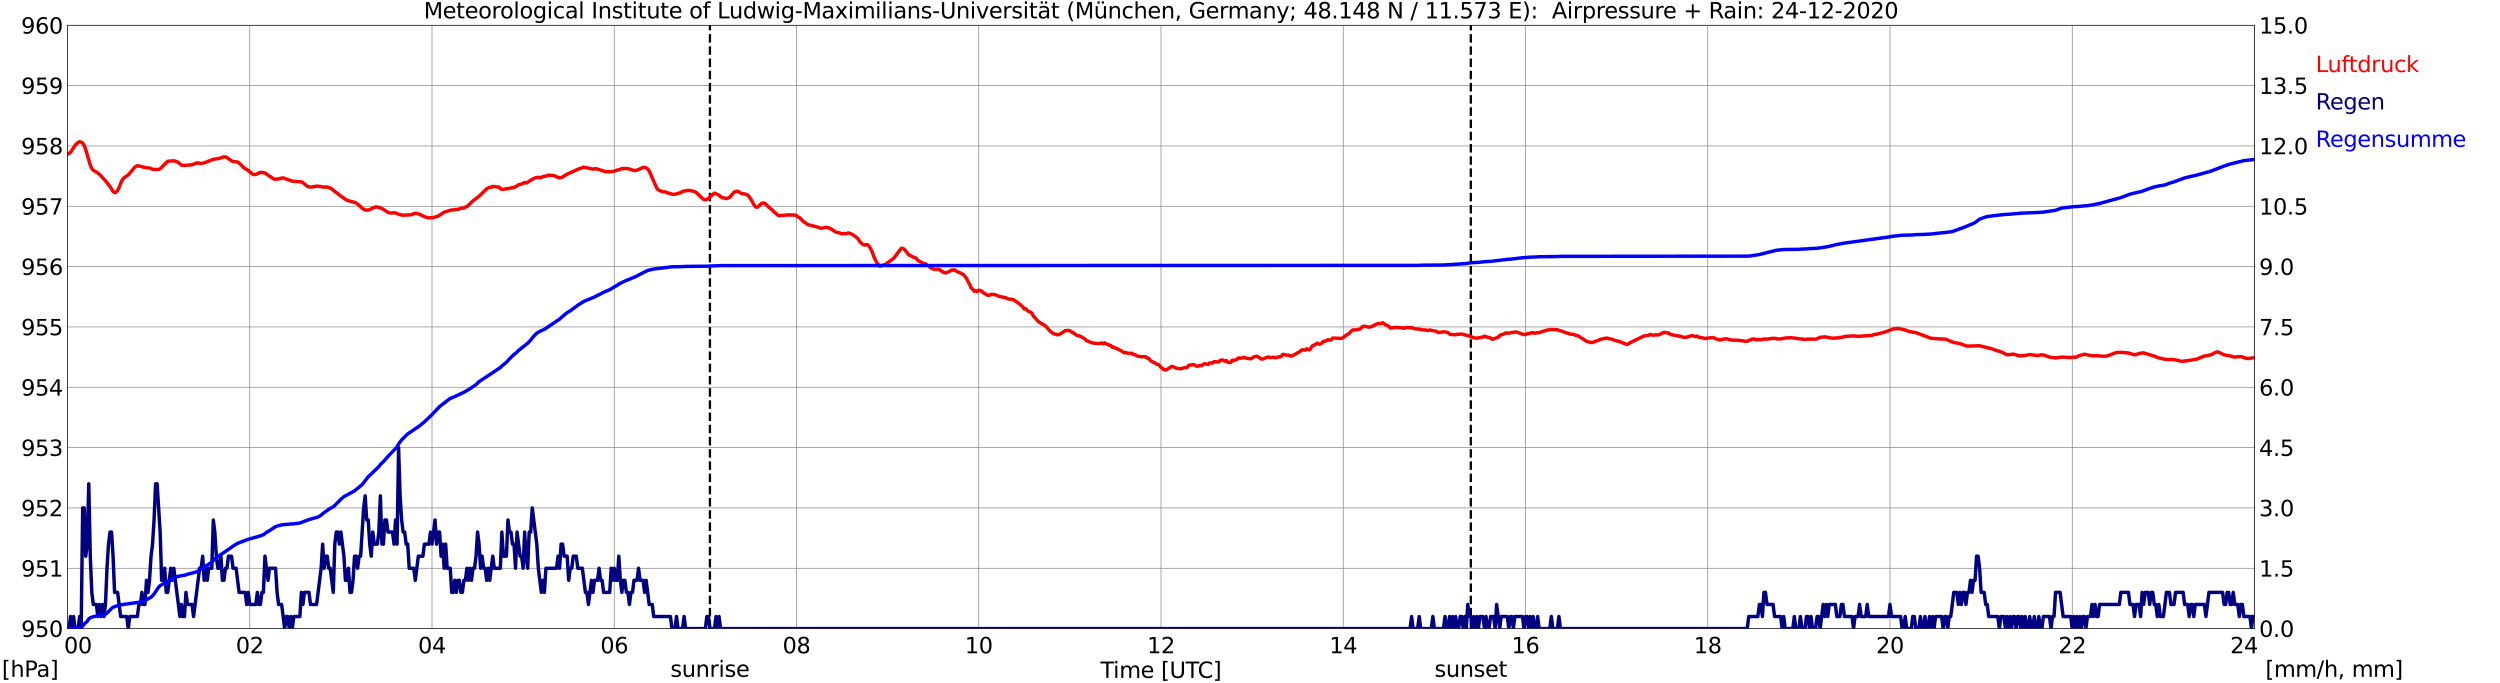 <?xml version="1.0" encoding="utf-8" standalone="no"?>
<!DOCTYPE svg PUBLIC "-//W3C//DTD SVG 1.1//EN"
  "http://www.w3.org/Graphics/SVG/1.1/DTD/svg11.dtd">
<svg xmlns:xlink="http://www.w3.org/1999/xlink" width="1085.4pt" height="296.64pt" viewBox="0 0 1085.4 296.64" xmlns="http://www.w3.org/2000/svg" version="1.1">
 <defs>
  <style type="text/css">*{stroke-linejoin: round; stroke-linecap: butt}</style>
 </defs>
 <g id="figure_1">
  <g id="patch_1">
   <path d="M 0 296.64 
L 1085.4 296.64 
L 1085.4 0 
L 0 0 
z
" style="fill: #ffffff"/>
  </g>
  <g id="axes_1">
   <g id="patch_2">
    <path d="M 29.306 272.909 
L 978.814 272.909 
L 978.814 10.976 
L 29.306 10.976 
z
" style="fill: #ffffff"/>
   </g>
   <g id="patch_3">
    <path d="M 978.814 272.909 
L 978.814 272.909 
L 978.814 10.976 
L 978.814 10.976 
z
" clip-path="url(#p409fff2302)" style="fill: #d3d3d3; opacity: 0.25; stroke: #d3d3d3; stroke-linejoin: miter"/>
   </g>
   <g id="matplotlib.axis_1">
    <g id="xtick_1">
     <g id="line2d_1">
      <path d="M 29.306 272.909 
L 29.306 10.976 
" clip-path="url(#p409fff2302)" style="fill: none; stroke: #808080; stroke-width: 0.3; stroke-linecap: square"/>
     </g>
     <g id="line2d_2"/>
     <g id="text_1">
      <!--    00 -->
      <g transform="translate(18.733 283.627) scale(0.095 -0.095)">
       <defs>
        <path id="DejaVuSans-20" transform="scale(0.016)"/>
        <path id="DejaVuSans-30" d="M 2034 4250 
Q 1547 4250 1301 3770 
Q 1056 3291 1056 2328 
Q 1056 1369 1301 889 
Q 1547 409 2034 409 
Q 2525 409 2770 889 
Q 3016 1369 3016 2328 
Q 3016 3291 2770 3770 
Q 2525 4250 2034 4250 
z
M 2034 4750 
Q 2819 4750 3233 4129 
Q 3647 3509 3647 2328 
Q 3647 1150 3233 529 
Q 2819 -91 2034 -91 
Q 1250 -91 836 529 
Q 422 1150 422 2328 
Q 422 3509 836 4129 
Q 1250 4750 2034 4750 
z
" transform="scale(0.016)"/>
       </defs>
       <use xlink:href="#DejaVuSans-20"/>
       <use xlink:href="#DejaVuSans-20" transform="translate(31.787 0)"/>
       <use xlink:href="#DejaVuSans-20" transform="translate(63.574 0)"/>
       <use xlink:href="#DejaVuSans-30" transform="translate(95.361 0)"/>
       <use xlink:href="#DejaVuSans-30" transform="translate(158.984 0)"/>
      </g>
     </g>
    </g>
    <g id="xtick_2">
     <g id="line2d_3">
      <path d="M 108.431 272.909 
L 108.431 10.976 
" clip-path="url(#p409fff2302)" style="fill: none; stroke: #808080; stroke-width: 0.3; stroke-linecap: square"/>
     </g>
     <g id="line2d_4"/>
     <g id="text_2">
      <!-- 02 -->
      <g transform="translate(102.387 283.627) scale(0.095 -0.095)">
       <defs>
        <path id="DejaVuSans-32" d="M 1228 531 
L 3431 531 
L 3431 0 
L 469 0 
L 469 531 
Q 828 903 1448 1529 
Q 2069 2156 2228 2338 
Q 2531 2678 2651 2914 
Q 2772 3150 2772 3378 
Q 2772 3750 2511 3984 
Q 2250 4219 1831 4219 
Q 1534 4219 1204 4116 
Q 875 4013 500 3803 
L 500 4441 
Q 881 4594 1212 4672 
Q 1544 4750 1819 4750 
Q 2544 4750 2975 4387 
Q 3406 4025 3406 3419 
Q 3406 3131 3298 2873 
Q 3191 2616 2906 2266 
Q 2828 2175 2409 1742 
Q 1991 1309 1228 531 
z
" transform="scale(0.016)"/>
       </defs>
       <use xlink:href="#DejaVuSans-30"/>
       <use xlink:href="#DejaVuSans-32" transform="translate(63.623 0)"/>
      </g>
     </g>
    </g>
    <g id="xtick_3">
     <g id="line2d_5">
      <path d="M 187.557 272.909 
L 187.557 10.976 
" clip-path="url(#p409fff2302)" style="fill: none; stroke: #808080; stroke-width: 0.3; stroke-linecap: square"/>
     </g>
     <g id="line2d_6"/>
     <g id="text_3">
      <!-- 04 -->
      <g transform="translate(181.513 283.627) scale(0.095 -0.095)">
       <defs>
        <path id="DejaVuSans-34" d="M 2419 4116 
L 825 1625 
L 2419 1625 
L 2419 4116 
z
M 2253 4666 
L 3047 4666 
L 3047 1625 
L 3713 1625 
L 3713 1100 
L 3047 1100 
L 3047 0 
L 2419 0 
L 2419 1100 
L 313 1100 
L 313 1709 
L 2253 4666 
z
" transform="scale(0.016)"/>
       </defs>
       <use xlink:href="#DejaVuSans-30"/>
       <use xlink:href="#DejaVuSans-34" transform="translate(63.623 0)"/>
      </g>
     </g>
    </g>
    <g id="xtick_4">
     <g id="line2d_7">
      <path d="M 266.683 272.909 
L 266.683 10.976 
" clip-path="url(#p409fff2302)" style="fill: none; stroke: #808080; stroke-width: 0.3; stroke-linecap: square"/>
     </g>
     <g id="line2d_8"/>
     <g id="text_4">
      <!-- 06 -->
      <g transform="translate(260.638 283.627) scale(0.095 -0.095)">
       <defs>
        <path id="DejaVuSans-36" d="M 2113 2584 
Q 1688 2584 1439 2293 
Q 1191 2003 1191 1497 
Q 1191 994 1439 701 
Q 1688 409 2113 409 
Q 2538 409 2786 701 
Q 3034 994 3034 1497 
Q 3034 2003 2786 2293 
Q 2538 2584 2113 2584 
z
M 3366 4563 
L 3366 3988 
Q 3128 4100 2886 4159 
Q 2644 4219 2406 4219 
Q 1781 4219 1451 3797 
Q 1122 3375 1075 2522 
Q 1259 2794 1537 2939 
Q 1816 3084 2150 3084 
Q 2853 3084 3261 2657 
Q 3669 2231 3669 1497 
Q 3669 778 3244 343 
Q 2819 -91 2113 -91 
Q 1303 -91 875 529 
Q 447 1150 447 2328 
Q 447 3434 972 4092 
Q 1497 4750 2381 4750 
Q 2619 4750 2861 4703 
Q 3103 4656 3366 4563 
z
" transform="scale(0.016)"/>
       </defs>
       <use xlink:href="#DejaVuSans-30"/>
       <use xlink:href="#DejaVuSans-36" transform="translate(63.623 0)"/>
      </g>
     </g>
    </g>
    <g id="xtick_5">
     <g id="line2d_9">
      <path d="M 345.808 272.909 
L 345.808 10.976 
" clip-path="url(#p409fff2302)" style="fill: none; stroke: #808080; stroke-width: 0.3; stroke-linecap: square"/>
     </g>
     <g id="line2d_10"/>
     <g id="text_5">
      <!-- 08 -->
      <g transform="translate(339.764 283.627) scale(0.095 -0.095)">
       <defs>
        <path id="DejaVuSans-38" d="M 2034 2216 
Q 1584 2216 1326 1975 
Q 1069 1734 1069 1313 
Q 1069 891 1326 650 
Q 1584 409 2034 409 
Q 2484 409 2743 651 
Q 3003 894 3003 1313 
Q 3003 1734 2745 1975 
Q 2488 2216 2034 2216 
z
M 1403 2484 
Q 997 2584 770 2862 
Q 544 3141 544 3541 
Q 544 4100 942 4425 
Q 1341 4750 2034 4750 
Q 2731 4750 3128 4425 
Q 3525 4100 3525 3541 
Q 3525 3141 3298 2862 
Q 3072 2584 2669 2484 
Q 3125 2378 3379 2068 
Q 3634 1759 3634 1313 
Q 3634 634 3220 271 
Q 2806 -91 2034 -91 
Q 1263 -91 848 271 
Q 434 634 434 1313 
Q 434 1759 690 2068 
Q 947 2378 1403 2484 
z
M 1172 3481 
Q 1172 3119 1398 2916 
Q 1625 2713 2034 2713 
Q 2441 2713 2670 2916 
Q 2900 3119 2900 3481 
Q 2900 3844 2670 4047 
Q 2441 4250 2034 4250 
Q 1625 4250 1398 4047 
Q 1172 3844 1172 3481 
z
" transform="scale(0.016)"/>
       </defs>
       <use xlink:href="#DejaVuSans-30"/>
       <use xlink:href="#DejaVuSans-38" transform="translate(63.623 0)"/>
      </g>
     </g>
    </g>
    <g id="xtick_6">
     <g id="line2d_11">
      <path d="M 424.934 272.909 
L 424.934 10.976 
" clip-path="url(#p409fff2302)" style="fill: none; stroke: #808080; stroke-width: 0.3; stroke-linecap: square"/>
     </g>
     <g id="line2d_12"/>
     <g id="text_6">
      <!-- 10 -->
      <g transform="translate(418.89 283.627) scale(0.095 -0.095)">
       <defs>
        <path id="DejaVuSans-31" d="M 794 531 
L 1825 531 
L 1825 4091 
L 703 3866 
L 703 4441 
L 1819 4666 
L 2450 4666 
L 2450 531 
L 3481 531 
L 3481 0 
L 794 0 
L 794 531 
z
" transform="scale(0.016)"/>
       </defs>
       <use xlink:href="#DejaVuSans-31"/>
       <use xlink:href="#DejaVuSans-30" transform="translate(63.623 0)"/>
      </g>
     </g>
    </g>
    <g id="xtick_7">
     <g id="line2d_13">
      <path d="M 504.06 272.909 
L 504.06 10.976 
" clip-path="url(#p409fff2302)" style="fill: none; stroke: #808080; stroke-width: 0.3; stroke-linecap: square"/>
     </g>
     <g id="line2d_14"/>
     <g id="text_7">
      <!-- 12 -->
      <g transform="translate(498.015 283.627) scale(0.095 -0.095)">
       <use xlink:href="#DejaVuSans-31"/>
       <use xlink:href="#DejaVuSans-32" transform="translate(63.623 0)"/>
      </g>
     </g>
    </g>
    <g id="xtick_8">
     <g id="line2d_15">
      <path d="M 583.185 272.909 
L 583.185 10.976 
" clip-path="url(#p409fff2302)" style="fill: none; stroke: #808080; stroke-width: 0.3; stroke-linecap: square"/>
     </g>
     <g id="line2d_16"/>
     <g id="text_8">
      <!-- 14 -->
      <g transform="translate(577.141 283.627) scale(0.095 -0.095)">
       <use xlink:href="#DejaVuSans-31"/>
       <use xlink:href="#DejaVuSans-34" transform="translate(63.623 0)"/>
      </g>
     </g>
    </g>
    <g id="xtick_9">
     <g id="line2d_17">
      <path d="M 662.311 272.909 
L 662.311 10.976 
" clip-path="url(#p409fff2302)" style="fill: none; stroke: #808080; stroke-width: 0.3; stroke-linecap: square"/>
     </g>
     <g id="line2d_18"/>
     <g id="text_9">
      <!-- 16 -->
      <g transform="translate(656.267 283.627) scale(0.095 -0.095)">
       <use xlink:href="#DejaVuSans-31"/>
       <use xlink:href="#DejaVuSans-36" transform="translate(63.623 0)"/>
      </g>
     </g>
    </g>
    <g id="xtick_10">
     <g id="line2d_19">
      <path d="M 741.437 272.909 
L 741.437 10.976 
" clip-path="url(#p409fff2302)" style="fill: none; stroke: #808080; stroke-width: 0.3; stroke-linecap: square"/>
     </g>
     <g id="line2d_20"/>
     <g id="text_10">
      <!-- 18 -->
      <g transform="translate(735.392 283.627) scale(0.095 -0.095)">
       <use xlink:href="#DejaVuSans-31"/>
       <use xlink:href="#DejaVuSans-38" transform="translate(63.623 0)"/>
      </g>
     </g>
    </g>
    <g id="xtick_11">
     <g id="line2d_21">
      <path d="M 820.562 272.909 
L 820.562 10.976 
" clip-path="url(#p409fff2302)" style="fill: none; stroke: #808080; stroke-width: 0.3; stroke-linecap: square"/>
     </g>
     <g id="line2d_22"/>
     <g id="text_11">
      <!-- 20 -->
      <g transform="translate(814.518 283.627) scale(0.095 -0.095)">
       <use xlink:href="#DejaVuSans-32"/>
       <use xlink:href="#DejaVuSans-30" transform="translate(63.623 0)"/>
      </g>
     </g>
    </g>
    <g id="xtick_12">
     <g id="line2d_23">
      <path d="M 899.688 272.909 
L 899.688 10.976 
" clip-path="url(#p409fff2302)" style="fill: none; stroke: #808080; stroke-width: 0.3; stroke-linecap: square"/>
     </g>
     <g id="line2d_24"/>
     <g id="text_12">
      <!-- 22 -->
      <g transform="translate(893.644 283.627) scale(0.095 -0.095)">
       <use xlink:href="#DejaVuSans-32"/>
       <use xlink:href="#DejaVuSans-32" transform="translate(63.623 0)"/>
      </g>
     </g>
    </g>
    <g id="xtick_13">
     <g id="line2d_25">
      <path d="M 978.814 272.909 
L 978.814 10.976 
" clip-path="url(#p409fff2302)" style="fill: none; stroke: #808080; stroke-width: 0.3; stroke-linecap: square"/>
     </g>
     <g id="line2d_26"/>
     <g id="text_13">
      <!-- 24    -->
      <g transform="translate(968.241 283.627) scale(0.095 -0.095)">
       <use xlink:href="#DejaVuSans-32"/>
       <use xlink:href="#DejaVuSans-34" transform="translate(63.623 0)"/>
       <use xlink:href="#DejaVuSans-20" transform="translate(127.246 0)"/>
       <use xlink:href="#DejaVuSans-20" transform="translate(159.033 0)"/>
       <use xlink:href="#DejaVuSans-20" transform="translate(190.82 0)"/>
      </g>
     </g>
    </g>
    <g id="text_14">
     <!-- Time [UTC] -->
     <g transform="translate(477.806 294.322) scale(0.095 -0.095)">
      <defs>
       <path id="DejaVuSans-54" d="M -19 4666 
L 3928 4666 
L 3928 4134 
L 2272 4134 
L 2272 0 
L 1638 0 
L 1638 4134 
L -19 4134 
L -19 4666 
z
" transform="scale(0.016)"/>
       <path id="DejaVuSans-69" d="M 603 3500 
L 1178 3500 
L 1178 0 
L 603 0 
L 603 3500 
z
M 603 4863 
L 1178 4863 
L 1178 4134 
L 603 4134 
L 603 4863 
z
" transform="scale(0.016)"/>
       <path id="DejaVuSans-6d" d="M 3328 2828 
Q 3544 3216 3844 3400 
Q 4144 3584 4550 3584 
Q 5097 3584 5394 3201 
Q 5691 2819 5691 2113 
L 5691 0 
L 5113 0 
L 5113 2094 
Q 5113 2597 4934 2840 
Q 4756 3084 4391 3084 
Q 3944 3084 3684 2787 
Q 3425 2491 3425 1978 
L 3425 0 
L 2847 0 
L 2847 2094 
Q 2847 2600 2669 2842 
Q 2491 3084 2119 3084 
Q 1678 3084 1418 2786 
Q 1159 2488 1159 1978 
L 1159 0 
L 581 0 
L 581 3500 
L 1159 3500 
L 1159 2956 
Q 1356 3278 1631 3431 
Q 1906 3584 2284 3584 
Q 2666 3584 2933 3390 
Q 3200 3197 3328 2828 
z
" transform="scale(0.016)"/>
       <path id="DejaVuSans-65" d="M 3597 1894 
L 3597 1613 
L 953 1613 
Q 991 1019 1311 708 
Q 1631 397 2203 397 
Q 2534 397 2845 478 
Q 3156 559 3463 722 
L 3463 178 
Q 3153 47 2828 -22 
Q 2503 -91 2169 -91 
Q 1331 -91 842 396 
Q 353 884 353 1716 
Q 353 2575 817 3079 
Q 1281 3584 2069 3584 
Q 2775 3584 3186 3129 
Q 3597 2675 3597 1894 
z
M 3022 2063 
Q 3016 2534 2758 2815 
Q 2500 3097 2075 3097 
Q 1594 3097 1305 2825 
Q 1016 2553 972 2059 
L 3022 2063 
z
" transform="scale(0.016)"/>
       <path id="DejaVuSans-5b" d="M 550 4863 
L 1875 4863 
L 1875 4416 
L 1125 4416 
L 1125 -397 
L 1875 -397 
L 1875 -844 
L 550 -844 
L 550 4863 
z
" transform="scale(0.016)"/>
       <path id="DejaVuSans-55" d="M 556 4666 
L 1191 4666 
L 1191 1831 
Q 1191 1081 1462 751 
Q 1734 422 2344 422 
Q 2950 422 3222 751 
Q 3494 1081 3494 1831 
L 3494 4666 
L 4128 4666 
L 4128 1753 
Q 4128 841 3676 375 
Q 3225 -91 2344 -91 
Q 1459 -91 1007 375 
Q 556 841 556 1753 
L 556 4666 
z
" transform="scale(0.016)"/>
       <path id="DejaVuSans-43" d="M 4122 4306 
L 4122 3641 
Q 3803 3938 3442 4084 
Q 3081 4231 2675 4231 
Q 1875 4231 1450 3742 
Q 1025 3253 1025 2328 
Q 1025 1406 1450 917 
Q 1875 428 2675 428 
Q 3081 428 3442 575 
Q 3803 722 4122 1019 
L 4122 359 
Q 3791 134 3420 21 
Q 3050 -91 2638 -91 
Q 1578 -91 968 557 
Q 359 1206 359 2328 
Q 359 3453 968 4101 
Q 1578 4750 2638 4750 
Q 3056 4750 3426 4639 
Q 3797 4528 4122 4306 
z
" transform="scale(0.016)"/>
       <path id="DejaVuSans-5d" d="M 1947 4863 
L 1947 -844 
L 622 -844 
L 622 -397 
L 1369 -397 
L 1369 4416 
L 622 4416 
L 622 4863 
L 1947 4863 
z
" transform="scale(0.016)"/>
      </defs>
      <use xlink:href="#DejaVuSans-54"/>
      <use xlink:href="#DejaVuSans-69" transform="translate(57.959 0)"/>
      <use xlink:href="#DejaVuSans-6d" transform="translate(85.742 0)"/>
      <use xlink:href="#DejaVuSans-65" transform="translate(183.154 0)"/>
      <use xlink:href="#DejaVuSans-20" transform="translate(244.678 0)"/>
      <use xlink:href="#DejaVuSans-5b" transform="translate(276.465 0)"/>
      <use xlink:href="#DejaVuSans-55" transform="translate(315.479 0)"/>
      <use xlink:href="#DejaVuSans-54" transform="translate(388.672 0)"/>
      <use xlink:href="#DejaVuSans-43" transform="translate(443.881 0)"/>
      <use xlink:href="#DejaVuSans-5d" transform="translate(513.705 0)"/>
     </g>
    </g>
   </g>
   <g id="matplotlib.axis_2">
    <g id="ytick_1">
     <g id="line2d_27">
      <path d="M 29.306 272.909 
L 978.814 272.909 
" clip-path="url(#p409fff2302)" style="fill: none; stroke: #808080; stroke-width: 0.3; stroke-linecap: square"/>
     </g>
     <g id="line2d_28"/>
     <g id="text_15">
      <!-- 950 -->
      <g transform="translate(9.173 276.518) scale(0.095 -0.095)">
       <defs>
        <path id="DejaVuSans-39" d="M 703 97 
L 703 672 
Q 941 559 1184 500 
Q 1428 441 1663 441 
Q 2288 441 2617 861 
Q 2947 1281 2994 2138 
Q 2813 1869 2534 1725 
Q 2256 1581 1919 1581 
Q 1219 1581 811 2004 
Q 403 2428 403 3163 
Q 403 3881 828 4315 
Q 1253 4750 1959 4750 
Q 2769 4750 3195 4129 
Q 3622 3509 3622 2328 
Q 3622 1225 3098 567 
Q 2575 -91 1691 -91 
Q 1453 -91 1209 -44 
Q 966 3 703 97 
z
M 1959 2075 
Q 2384 2075 2632 2365 
Q 2881 2656 2881 3163 
Q 2881 3666 2632 3958 
Q 2384 4250 1959 4250 
Q 1534 4250 1286 3958 
Q 1038 3666 1038 3163 
Q 1038 2656 1286 2365 
Q 1534 2075 1959 2075 
z
" transform="scale(0.016)"/>
        <path id="DejaVuSans-35" d="M 691 4666 
L 3169 4666 
L 3169 4134 
L 1269 4134 
L 1269 2991 
Q 1406 3038 1543 3061 
Q 1681 3084 1819 3084 
Q 2600 3084 3056 2656 
Q 3513 2228 3513 1497 
Q 3513 744 3044 326 
Q 2575 -91 1722 -91 
Q 1428 -91 1123 -41 
Q 819 9 494 109 
L 494 744 
Q 775 591 1075 516 
Q 1375 441 1709 441 
Q 2250 441 2565 725 
Q 2881 1009 2881 1497 
Q 2881 1984 2565 2268 
Q 2250 2553 1709 2553 
Q 1456 2553 1204 2497 
Q 953 2441 691 2322 
L 691 4666 
z
" transform="scale(0.016)"/>
       </defs>
       <use xlink:href="#DejaVuSans-39"/>
       <use xlink:href="#DejaVuSans-35" transform="translate(63.623 0)"/>
       <use xlink:href="#DejaVuSans-30" transform="translate(127.246 0)"/>
      </g>
     </g>
    </g>
    <g id="ytick_2">
     <g id="line2d_29">
      <path d="M 29.306 246.715 
L 978.814 246.715 
" clip-path="url(#p409fff2302)" style="fill: none; stroke: #808080; stroke-width: 0.3; stroke-linecap: square"/>
     </g>
     <g id="line2d_30"/>
     <g id="text_16">
      <!-- 951 -->
      <g transform="translate(9.173 250.325) scale(0.095 -0.095)">
       <use xlink:href="#DejaVuSans-39"/>
       <use xlink:href="#DejaVuSans-35" transform="translate(63.623 0)"/>
       <use xlink:href="#DejaVuSans-31" transform="translate(127.246 0)"/>
      </g>
     </g>
    </g>
    <g id="ytick_3">
     <g id="line2d_31">
      <path d="M 29.306 220.522 
L 978.814 220.522 
" clip-path="url(#p409fff2302)" style="fill: none; stroke: #808080; stroke-width: 0.3; stroke-linecap: square"/>
     </g>
     <g id="line2d_32"/>
     <g id="text_17">
      <!-- 952 -->
      <g transform="translate(9.173 224.131) scale(0.095 -0.095)">
       <use xlink:href="#DejaVuSans-39"/>
       <use xlink:href="#DejaVuSans-35" transform="translate(63.623 0)"/>
       <use xlink:href="#DejaVuSans-32" transform="translate(127.246 0)"/>
      </g>
     </g>
    </g>
    <g id="ytick_4">
     <g id="line2d_33">
      <path d="M 29.306 194.329 
L 978.814 194.329 
" clip-path="url(#p409fff2302)" style="fill: none; stroke: #808080; stroke-width: 0.3; stroke-linecap: square"/>
     </g>
     <g id="line2d_34"/>
     <g id="text_18">
      <!-- 953 -->
      <g transform="translate(9.173 197.938) scale(0.095 -0.095)">
       <defs>
        <path id="DejaVuSans-33" d="M 2597 2516 
Q 3050 2419 3304 2112 
Q 3559 1806 3559 1356 
Q 3559 666 3084 287 
Q 2609 -91 1734 -91 
Q 1441 -91 1130 -33 
Q 819 25 488 141 
L 488 750 
Q 750 597 1062 519 
Q 1375 441 1716 441 
Q 2309 441 2620 675 
Q 2931 909 2931 1356 
Q 2931 1769 2642 2001 
Q 2353 2234 1838 2234 
L 1294 2234 
L 1294 2753 
L 1863 2753 
Q 2328 2753 2575 2939 
Q 2822 3125 2822 3475 
Q 2822 3834 2567 4026 
Q 2313 4219 1838 4219 
Q 1578 4219 1281 4162 
Q 984 4106 628 3988 
L 628 4550 
Q 988 4650 1302 4700 
Q 1616 4750 1894 4750 
Q 2613 4750 3031 4423 
Q 3450 4097 3450 3541 
Q 3450 3153 3228 2886 
Q 3006 2619 2597 2516 
z
" transform="scale(0.016)"/>
       </defs>
       <use xlink:href="#DejaVuSans-39"/>
       <use xlink:href="#DejaVuSans-35" transform="translate(63.623 0)"/>
       <use xlink:href="#DejaVuSans-33" transform="translate(127.246 0)"/>
      </g>
     </g>
    </g>
    <g id="ytick_5">
     <g id="line2d_35">
      <path d="M 29.306 168.136 
L 978.814 168.136 
" clip-path="url(#p409fff2302)" style="fill: none; stroke: #808080; stroke-width: 0.3; stroke-linecap: square"/>
     </g>
     <g id="line2d_36"/>
     <g id="text_19">
      <!-- 954 -->
      <g transform="translate(9.173 171.745) scale(0.095 -0.095)">
       <use xlink:href="#DejaVuSans-39"/>
       <use xlink:href="#DejaVuSans-35" transform="translate(63.623 0)"/>
       <use xlink:href="#DejaVuSans-34" transform="translate(127.246 0)"/>
      </g>
     </g>
    </g>
    <g id="ytick_6">
     <g id="line2d_37">
      <path d="M 29.306 141.942 
L 978.814 141.942 
" clip-path="url(#p409fff2302)" style="fill: none; stroke: #808080; stroke-width: 0.3; stroke-linecap: square"/>
     </g>
     <g id="line2d_38"/>
     <g id="text_20">
      <!-- 955 -->
      <g transform="translate(9.173 145.551) scale(0.095 -0.095)">
       <use xlink:href="#DejaVuSans-39"/>
       <use xlink:href="#DejaVuSans-35" transform="translate(63.623 0)"/>
       <use xlink:href="#DejaVuSans-35" transform="translate(127.246 0)"/>
      </g>
     </g>
    </g>
    <g id="ytick_7">
     <g id="line2d_39">
      <path d="M 29.306 115.749 
L 978.814 115.749 
" clip-path="url(#p409fff2302)" style="fill: none; stroke: #808080; stroke-width: 0.3; stroke-linecap: square"/>
     </g>
     <g id="line2d_40"/>
     <g id="text_21">
      <!-- 956 -->
      <g transform="translate(9.173 119.358) scale(0.095 -0.095)">
       <use xlink:href="#DejaVuSans-39"/>
       <use xlink:href="#DejaVuSans-35" transform="translate(63.623 0)"/>
       <use xlink:href="#DejaVuSans-36" transform="translate(127.246 0)"/>
      </g>
     </g>
    </g>
    <g id="ytick_8">
     <g id="line2d_41">
      <path d="M 29.306 89.556 
L 978.814 89.556 
" clip-path="url(#p409fff2302)" style="fill: none; stroke: #808080; stroke-width: 0.3; stroke-linecap: square"/>
     </g>
     <g id="line2d_42"/>
     <g id="text_22">
      <!-- 957 -->
      <g transform="translate(9.173 93.165) scale(0.095 -0.095)">
       <defs>
        <path id="DejaVuSans-37" d="M 525 4666 
L 3525 4666 
L 3525 4397 
L 1831 0 
L 1172 0 
L 2766 4134 
L 525 4134 
L 525 4666 
z
" transform="scale(0.016)"/>
       </defs>
       <use xlink:href="#DejaVuSans-39"/>
       <use xlink:href="#DejaVuSans-35" transform="translate(63.623 0)"/>
       <use xlink:href="#DejaVuSans-37" transform="translate(127.246 0)"/>
      </g>
     </g>
    </g>
    <g id="ytick_9">
     <g id="line2d_43">
      <path d="M 29.306 63.362 
L 978.814 63.362 
" clip-path="url(#p409fff2302)" style="fill: none; stroke: #808080; stroke-width: 0.3; stroke-linecap: square"/>
     </g>
     <g id="line2d_44"/>
     <g id="text_23">
      <!-- 958 -->
      <g transform="translate(9.173 66.972) scale(0.095 -0.095)">
       <use xlink:href="#DejaVuSans-39"/>
       <use xlink:href="#DejaVuSans-35" transform="translate(63.623 0)"/>
       <use xlink:href="#DejaVuSans-38" transform="translate(127.246 0)"/>
      </g>
     </g>
    </g>
    <g id="ytick_10">
     <g id="line2d_45">
      <path d="M 29.306 37.169 
L 978.814 37.169 
" clip-path="url(#p409fff2302)" style="fill: none; stroke: #808080; stroke-width: 0.3; stroke-linecap: square"/>
     </g>
     <g id="line2d_46"/>
     <g id="text_24">
      <!-- 959 -->
      <g transform="translate(9.173 40.778) scale(0.095 -0.095)">
       <use xlink:href="#DejaVuSans-39"/>
       <use xlink:href="#DejaVuSans-35" transform="translate(63.623 0)"/>
       <use xlink:href="#DejaVuSans-39" transform="translate(127.246 0)"/>
      </g>
     </g>
    </g>
    <g id="ytick_11">
     <g id="line2d_47">
      <path d="M 29.306 10.976 
L 978.814 10.976 
" clip-path="url(#p409fff2302)" style="fill: none; stroke: #808080; stroke-width: 0.3; stroke-linecap: square"/>
     </g>
     <g id="line2d_48"/>
     <g id="text_25">
      <!-- 960 -->
      <g transform="translate(9.173 14.585) scale(0.095 -0.095)">
       <use xlink:href="#DejaVuSans-39"/>
       <use xlink:href="#DejaVuSans-36" transform="translate(63.623 0)"/>
       <use xlink:href="#DejaVuSans-30" transform="translate(127.246 0)"/>
      </g>
     </g>
    </g>
   </g>
   <g id="line2d_49">
    <path d="M 308.224 272.909 
L 308.224 10.976 
" clip-path="url(#p409fff2302)" style="fill: none; stroke-dasharray: 3.7,1.6; stroke-dashoffset: 0; stroke: #000000"/>
   </g>
   <g id="line2d_50">
    <path d="M 638.573 272.909 
L 638.573 10.976 
" clip-path="url(#p409fff2302)" style="fill: none; stroke-dasharray: 3.7,1.6; stroke-dashoffset: 0; stroke: #000000"/>
   </g>
   <g id="line2d_51">
    <path d="M 29.306 67.029 
L 30.625 66.139 
L 32.603 63.1 
L 33.921 61.791 
L 34.581 61.529 
L 35.24 61.686 
L 35.9 62.157 
L 36.559 63.153 
L 37.218 64.934 
L 39.197 71.692 
L 39.856 73.159 
L 40.515 73.944 
L 42.493 75.097 
L 43.812 76.302 
L 45.131 77.821 
L 45.79 78.45 
L 47.768 81.017 
L 49.087 83.112 
L 49.747 83.636 
L 50.406 83.426 
L 51.065 82.693 
L 51.725 81.331 
L 52.384 79.602 
L 53.043 78.188 
L 53.703 77.35 
L 54.362 76.826 
L 55.022 76.459 
L 55.681 75.935 
L 57 74.416 
L 58.319 72.792 
L 58.978 72.268 
L 59.637 72.006 
L 60.297 72.006 
L 62.275 72.582 
L 63.594 72.792 
L 64.253 72.949 
L 64.912 72.949 
L 66.231 73.473 
L 66.89 73.578 
L 68.209 73.578 
L 68.869 73.578 
L 69.528 73.263 
L 72.825 70.015 
L 75.462 69.806 
L 76.781 70.173 
L 77.441 70.539 
L 78.759 71.692 
L 80.078 71.849 
L 83.375 71.535 
L 84.694 71.011 
L 85.353 70.749 
L 86.013 70.749 
L 87.331 70.958 
L 88.65 70.696 
L 92.606 69.177 
L 95.244 68.758 
L 97.222 68.077 
L 97.881 68.129 
L 98.541 68.444 
L 100.519 69.806 
L 101.178 70.12 
L 103.156 70.33 
L 103.816 70.801 
L 105.794 72.74 
L 106.453 73.263 
L 107.772 73.997 
L 109.75 75.673 
L 110.41 75.83 
L 111.069 75.726 
L 113.047 74.835 
L 114.366 74.94 
L 115.025 75.097 
L 117.003 76.459 
L 118.982 77.769 
L 120.3 77.769 
L 121.619 77.559 
L 122.278 77.297 
L 122.938 77.245 
L 125.575 78.188 
L 126.894 78.659 
L 128.213 78.764 
L 130.85 78.974 
L 131.51 79.288 
L 133.488 80.912 
L 134.147 81.174 
L 135.466 81.174 
L 137.444 80.807 
L 139.422 81.017 
L 140.082 81.174 
L 142.06 81.226 
L 143.379 81.645 
L 144.038 82.012 
L 145.357 83.164 
L 146.676 84.055 
L 147.994 85.155 
L 150.632 86.936 
L 152.61 87.513 
L 153.929 87.827 
L 154.588 88.089 
L 155.907 89.137 
L 157.226 90.341 
L 157.885 90.813 
L 158.544 91.127 
L 159.863 91.232 
L 161.182 90.708 
L 161.841 90.289 
L 163.16 89.818 
L 163.819 89.87 
L 165.798 90.499 
L 168.435 92.175 
L 169.094 92.437 
L 169.754 92.489 
L 171.073 92.384 
L 171.732 92.489 
L 173.71 93.223 
L 175.029 93.432 
L 176.348 93.327 
L 177.666 93.327 
L 178.985 93.118 
L 179.645 92.751 
L 180.304 92.594 
L 181.623 92.804 
L 184.92 94.323 
L 186.238 94.585 
L 188.216 94.428 
L 190.195 93.851 
L 192.832 92.123 
L 196.129 91.127 
L 196.788 91.18 
L 198.107 90.865 
L 198.767 90.97 
L 200.085 90.394 
L 201.404 90.341 
L 202.063 89.87 
L 202.723 89.713 
L 205.36 87.198 
L 207.998 85.208 
L 211.295 81.96 
L 212.614 81.279 
L 213.273 81.383 
L 213.932 80.912 
L 215.251 81.069 
L 215.91 81.226 
L 216.57 81.174 
L 217.229 81.855 
L 217.889 82.169 
L 218.548 82.221 
L 219.867 81.907 
L 220.526 81.96 
L 221.186 81.698 
L 223.164 81.436 
L 223.823 81.017 
L 224.482 80.755 
L 225.142 80.178 
L 226.461 79.916 
L 227.779 79.235 
L 228.439 79.445 
L 229.098 79.131 
L 230.417 78.24 
L 232.395 77.192 
L 233.714 76.983 
L 234.373 77.14 
L 235.033 77.088 
L 235.692 76.669 
L 237.011 76.459 
L 238.329 75.987 
L 238.989 76.197 
L 239.648 76.092 
L 240.967 76.407 
L 242.286 77.035 
L 242.945 77.192 
L 243.604 77.088 
L 244.264 76.826 
L 246.242 75.621 
L 247.561 74.992 
L 251.517 73.211 
L 252.176 73.106 
L 252.836 72.74 
L 253.495 72.582 
L 257.451 73.421 
L 258.77 73.211 
L 262.726 74.468 
L 264.045 74.573 
L 264.705 74.625 
L 266.683 74.311 
L 268.002 73.84 
L 268.661 73.735 
L 269.98 73.211 
L 271.958 73.159 
L 273.277 73.368 
L 275.255 74.049 
L 276.573 73.892 
L 279.211 72.687 
L 279.87 72.687 
L 280.53 72.897 
L 281.189 73.316 
L 281.849 74.206 
L 285.145 81.698 
L 285.805 82.431 
L 287.783 83.322 
L 288.442 83.269 
L 289.102 83.426 
L 290.42 83.95 
L 291.08 84.003 
L 291.739 84.317 
L 293.058 84.369 
L 295.696 83.584 
L 296.355 83.06 
L 298.992 82.641 
L 300.971 83.007 
L 301.63 83.217 
L 302.289 83.584 
L 303.608 84.788 
L 304.267 85.522 
L 305.586 86.622 
L 306.246 86.727 
L 306.905 86.622 
L 308.883 84.946 
L 309.543 84.317 
L 310.202 83.845 
L 312.18 84.736 
L 312.839 85.365 
L 313.499 85.836 
L 314.158 85.889 
L 315.477 86.203 
L 316.796 85.679 
L 318.774 83.374 
L 320.093 83.007 
L 320.752 83.269 
L 321.411 83.741 
L 322.071 84.055 
L 323.39 84.16 
L 324.049 84.526 
L 324.708 84.684 
L 326.027 86.517 
L 327.346 88.927 
L 328.005 89.818 
L 328.665 90.027 
L 329.324 89.556 
L 330.643 88.298 
L 331.302 88.089 
L 331.961 88.246 
L 332.621 88.77 
L 333.94 90.079 
L 335.258 91.127 
L 335.918 91.861 
L 337.896 93.537 
L 338.555 93.694 
L 339.215 93.485 
L 339.874 93.537 
L 341.852 93.275 
L 342.512 93.38 
L 343.171 93.275 
L 343.83 93.432 
L 344.49 93.275 
L 345.808 93.589 
L 346.468 94.166 
L 347.127 94.48 
L 349.105 96.418 
L 349.765 96.733 
L 350.424 97.414 
L 355.04 98.619 
L 356.359 99.09 
L 357.018 99.038 
L 358.337 98.723 
L 358.996 98.723 
L 360.315 99.09 
L 361.634 99.928 
L 362.952 100.819 
L 364.271 101.028 
L 365.59 101.552 
L 366.249 101.395 
L 366.909 101.5 
L 367.568 101.395 
L 368.227 101.133 
L 368.887 101.238 
L 370.206 101.866 
L 372.184 103.281 
L 373.502 105.114 
L 374.162 105.743 
L 374.821 106.215 
L 375.481 106.424 
L 376.14 106.162 
L 376.799 106.319 
L 377.459 107.105 
L 378.118 108.205 
L 378.777 109.672 
L 379.437 111.558 
L 380.756 114.177 
L 382.074 115.592 
L 382.734 115.225 
L 383.393 115.173 
L 384.712 114.649 
L 385.371 113.968 
L 386.031 113.653 
L 386.69 113.077 
L 388.009 112.134 
L 391.306 107.786 
L 391.965 107.839 
L 392.624 108.205 
L 394.603 110.667 
L 395.262 110.929 
L 396.581 111.715 
L 397.24 111.82 
L 397.899 112.291 
L 398.559 113.13 
L 399.878 113.758 
L 400.537 114.177 
L 401.856 114.544 
L 402.515 115.12 
L 403.175 115.435 
L 403.834 116.116 
L 404.493 116.535 
L 405.812 116.954 
L 406.471 117.006 
L 407.131 116.849 
L 407.79 117.006 
L 409.768 118.316 
L 410.428 118.473 
L 411.087 118.368 
L 412.406 117.687 
L 413.065 117.268 
L 414.384 117.216 
L 415.703 118.002 
L 417.022 118.525 
L 418.34 119.259 
L 419.659 120.883 
L 420.318 122.35 
L 420.978 123.45 
L 421.637 124.969 
L 422.297 125.545 
L 422.956 126.436 
L 423.615 126.226 
L 424.275 126.593 
L 424.934 125.964 
L 426.253 126.383 
L 426.912 127.117 
L 427.572 127.379 
L 428.231 127.903 
L 428.89 128.217 
L 429.55 128.165 
L 430.209 127.85 
L 430.869 127.798 
L 432.187 127.955 
L 433.506 128.584 
L 436.803 129.317 
L 437.462 129.684 
L 438.122 129.841 
L 439.44 129.946 
L 440.1 130.208 
L 442.078 131.517 
L 443.397 132.617 
L 444.056 133.298 
L 444.716 134.189 
L 445.375 134.032 
L 446.034 134.818 
L 446.694 135.289 
L 447.353 135.499 
L 448.012 135.97 
L 448.672 137.28 
L 449.331 137.908 
L 450.65 139.428 
L 451.309 139.952 
L 453.947 141.523 
L 455.925 143.776 
L 457.244 144.771 
L 457.903 145.033 
L 458.563 145.138 
L 459.222 145.4 
L 460.541 144.876 
L 462.519 143.514 
L 463.838 143.461 
L 464.497 143.619 
L 466.475 144.824 
L 467.134 145.347 
L 467.794 145.714 
L 468.453 145.819 
L 469.772 146.343 
L 471.091 147.233 
L 471.75 147.914 
L 473.069 148.438 
L 474.388 148.91 
L 477.025 149.172 
L 478.344 148.91 
L 479.003 149.276 
L 479.663 148.857 
L 480.322 149.329 
L 480.981 149.486 
L 481.641 149.905 
L 482.3 149.957 
L 482.96 150.848 
L 483.619 150.691 
L 484.278 151.162 
L 484.938 151.319 
L 485.597 151.739 
L 486.256 152 
L 488.235 153.205 
L 488.894 153.048 
L 489.553 153.363 
L 491.532 153.415 
L 492.191 153.991 
L 492.85 153.939 
L 493.51 154.515 
L 495.488 154.882 
L 497.466 154.882 
L 498.125 155.51 
L 498.785 155.615 
L 499.444 156.558 
L 500.763 157.292 
L 501.422 157.501 
L 502.082 158.13 
L 502.741 158.182 
L 503.4 158.654 
L 504.06 159.492 
L 505.379 160.487 
L 506.038 160.644 
L 506.697 160.382 
L 508.675 159.073 
L 509.335 159.177 
L 510.654 159.858 
L 512.632 160.12 
L 514.61 159.544 
L 515.269 159.597 
L 515.929 158.811 
L 516.588 158.444 
L 517.247 158.444 
L 517.907 158.287 
L 518.566 158.392 
L 519.226 158.916 
L 519.885 158.968 
L 520.544 158.863 
L 521.204 158.601 
L 521.863 158.706 
L 522.522 158.077 
L 523.182 157.92 
L 524.501 158.234 
L 525.16 157.606 
L 526.479 157.606 
L 527.138 156.977 
L 529.116 157.187 
L 529.776 156.453 
L 530.435 156.244 
L 531.094 156.401 
L 531.754 156.82 
L 532.413 156.506 
L 533.073 157.292 
L 533.732 157.449 
L 534.391 157.292 
L 535.051 156.349 
L 535.71 156.558 
L 536.369 156.244 
L 537.029 156.087 
L 537.688 155.406 
L 538.348 155.51 
L 539.007 155.458 
L 540.326 155.144 
L 540.985 155.51 
L 542.963 155.772 
L 543.623 155.51 
L 544.282 154.987 
L 545.601 154.62 
L 546.26 154.934 
L 547.579 155.877 
L 548.238 155.877 
L 550.216 155.091 
L 550.876 154.987 
L 551.535 155.301 
L 552.854 155.091 
L 553.513 155.301 
L 554.173 155.248 
L 554.832 154.987 
L 556.151 154.882 
L 556.81 153.939 
L 557.47 153.834 
L 558.129 154.096 
L 558.788 154.201 
L 559.448 154.148 
L 560.107 154.515 
L 560.766 154.567 
L 562.085 153.939 
L 564.063 152.786 
L 565.382 151.843 
L 566.701 152 
L 567.36 151.424 
L 568.02 151.791 
L 568.679 151.843 
L 569.338 150.743 
L 569.998 149.957 
L 570.657 149.853 
L 571.976 148.962 
L 572.635 149.434 
L 573.295 149.381 
L 573.954 148.857 
L 574.613 148.176 
L 575.273 148.176 
L 576.592 147.495 
L 577.251 147.652 
L 577.91 147.6 
L 578.57 146.814 
L 579.889 146.814 
L 580.548 146.919 
L 581.207 146.814 
L 581.867 147.024 
L 583.185 146.605 
L 583.845 145.924 
L 585.164 145.138 
L 585.823 144.666 
L 587.142 143.357 
L 587.801 143.147 
L 588.46 143.304 
L 589.779 142.99 
L 590.439 142.885 
L 591.757 141.68 
L 592.417 141.628 
L 594.395 142.047 
L 595.714 141.733 
L 597.032 140.947 
L 598.351 140.423 
L 599.67 140.528 
L 600.329 140.109 
L 600.989 140.528 
L 601.648 141.156 
L 602.307 141.209 
L 602.967 141.733 
L 603.626 142.466 
L 606.264 142.099 
L 607.582 142.257 
L 608.901 142.361 
L 609.561 142.571 
L 610.22 142.257 
L 610.879 142.152 
L 612.198 142.361 
L 612.858 142.152 
L 613.517 142.518 
L 614.176 142.728 
L 616.814 142.99 
L 617.473 143.2 
L 618.792 143.252 
L 620.111 143.514 
L 620.77 143.252 
L 622.748 143.723 
L 623.408 143.723 
L 624.067 144.195 
L 624.726 144.352 
L 626.705 144.09 
L 628.023 144.195 
L 628.683 144.404 
L 629.342 145.085 
L 631.32 145.347 
L 631.98 145.295 
L 632.639 145.085 
L 633.298 145.138 
L 634.617 145.033 
L 637.914 145.871 
L 638.573 146.186 
L 639.233 146.343 
L 639.892 146.657 
L 641.211 146.867 
L 641.87 146.657 
L 642.53 146.657 
L 643.189 146.395 
L 643.848 146.343 
L 644.508 145.924 
L 645.167 146.238 
L 647.145 146.709 
L 647.805 147.338 
L 649.783 146.657 
L 650.442 146.447 
L 651.102 145.714 
L 651.761 145.347 
L 652.42 145.243 
L 653.739 144.509 
L 655.058 144.666 
L 656.377 144.352 
L 657.036 144.352 
L 657.695 144.142 
L 658.355 144.142 
L 661.652 145.295 
L 662.311 145.19 
L 663.63 144.771 
L 664.289 144.824 
L 664.949 144.404 
L 665.608 144.404 
L 666.267 144.666 
L 666.927 144.614 
L 667.586 144.404 
L 668.246 144.457 
L 669.564 143.933 
L 670.883 143.619 
L 671.542 143.304 
L 672.202 143.304 
L 672.861 143.042 
L 676.158 143.147 
L 676.817 143.461 
L 678.136 143.776 
L 679.455 144.352 
L 680.774 144.666 
L 681.433 144.981 
L 683.411 145.243 
L 684.071 145.609 
L 684.73 145.662 
L 685.389 145.924 
L 686.049 146.447 
L 687.368 147.181 
L 688.686 148.124 
L 690.664 148.7 
L 691.324 148.7 
L 695.28 147.233 
L 697.258 146.814 
L 697.918 146.814 
L 698.577 147.076 
L 699.896 147.286 
L 701.215 147.81 
L 703.193 148.281 
L 704.511 148.91 
L 705.171 149.067 
L 705.83 149.381 
L 706.49 149.538 
L 707.149 149.224 
L 707.808 148.753 
L 713.743 145.871 
L 715.721 145.609 
L 716.38 145.19 
L 717.699 145.505 
L 718.358 145.505 
L 719.018 145.347 
L 719.677 145.505 
L 720.337 145.19 
L 720.996 145.033 
L 721.655 144.614 
L 722.315 144.352 
L 722.974 144.3 
L 723.633 144.509 
L 724.293 144.562 
L 725.612 145.295 
L 729.568 146.028 
L 730.887 146.447 
L 732.205 146.395 
L 734.843 145.662 
L 736.162 146.186 
L 736.821 145.924 
L 737.48 146.343 
L 738.799 146.657 
L 739.459 146.709 
L 740.118 146.971 
L 743.415 146.552 
L 744.074 146.657 
L 745.393 147.286 
L 746.052 147.39 
L 746.712 147.652 
L 748.69 147.129 
L 750.009 147.129 
L 750.668 147.443 
L 751.987 147.652 
L 754.624 147.705 
L 757.921 148.176 
L 758.581 148.176 
L 759.24 147.757 
L 759.899 147.705 
L 760.559 147.233 
L 761.878 147.181 
L 762.537 147.6 
L 763.196 147.338 
L 763.856 147.548 
L 764.515 147.495 
L 765.834 147.181 
L 767.153 147.233 
L 769.79 146.867 
L 771.109 146.971 
L 771.768 147.181 
L 773.087 147.129 
L 775.065 146.762 
L 777.703 146.605 
L 779.681 146.867 
L 781.659 147.181 
L 782.318 147.129 
L 783.637 147.443 
L 784.296 147.233 
L 788.253 147.233 
L 788.912 147.076 
L 790.231 146.447 
L 792.209 146.238 
L 793.528 146.447 
L 794.187 146.657 
L 796.165 146.867 
L 796.825 146.709 
L 798.143 146.709 
L 798.803 146.5 
L 800.122 146.395 
L 800.781 146.081 
L 804.737 145.819 
L 806.715 146.028 
L 812.65 145.609 
L 813.969 145.138 
L 814.628 145.138 
L 818.584 144.09 
L 821.881 142.833 
L 823.859 142.623 
L 826.497 143.042 
L 829.134 143.985 
L 830.453 144.195 
L 831.772 144.404 
L 833.75 145.138 
L 838.366 146.867 
L 843.641 147.233 
L 844.3 147.181 
L 844.959 147.338 
L 846.938 148.176 
L 848.256 148.7 
L 850.894 149.172 
L 853.531 150.115 
L 854.191 150.272 
L 857.488 150.167 
L 859.466 150.115 
L 864.741 151.424 
L 867.378 152.367 
L 868.038 152.472 
L 870.016 153.31 
L 870.675 153.729 
L 871.335 153.991 
L 871.994 154.044 
L 873.972 153.729 
L 875.95 154.253 
L 876.61 154.515 
L 878.588 154.41 
L 881.225 153.939 
L 884.522 154.358 
L 885.841 154.148 
L 886.5 154.044 
L 887.16 154.096 
L 889.797 155.039 
L 892.435 155.406 
L 893.754 155.248 
L 895.072 155.039 
L 898.369 155.196 
L 899.688 155.144 
L 900.347 155.039 
L 901.007 155.144 
L 901.666 154.934 
L 902.326 154.567 
L 904.963 153.782 
L 906.941 154.201 
L 908.26 154.463 
L 908.919 154.515 
L 909.579 154.41 
L 913.535 154.672 
L 914.854 154.567 
L 918.81 153.048 
L 920.788 152.996 
L 922.766 153.101 
L 924.085 153.258 
L 926.723 154.044 
L 927.382 153.939 
L 928.041 153.677 
L 929.36 153.363 
L 930.02 153.205 
L 930.679 153.205 
L 935.954 154.829 
L 936.613 155.248 
L 939.91 155.982 
L 941.888 156.139 
L 942.548 156.034 
L 944.526 156.244 
L 947.163 156.872 
L 950.46 156.506 
L 953.757 155.929 
L 957.054 154.567 
L 958.373 154.41 
L 960.351 153.886 
L 961.01 153.415 
L 962.329 152.839 
L 962.989 152.786 
L 964.307 153.415 
L 965.626 154.044 
L 968.923 154.672 
L 969.582 154.987 
L 970.242 155.039 
L 971.561 154.829 
L 972.22 154.882 
L 972.879 154.777 
L 974.198 155.196 
L 974.857 155.51 
L 976.176 155.668 
L 976.836 155.51 
L 978.154 155.388 
L 978.154 155.388 
" clip-path="url(#p409fff2302)" style="fill: none; stroke: #ff0000; stroke-width: 1.5; stroke-linecap: square"/>
   </g>
   <g id="patch_4">
    <path d="M 29.306 272.909 
L 29.306 10.976 
" style="fill: none; stroke: #000000; stroke-width: 0.3; stroke-linejoin: miter; stroke-linecap: square"/>
   </g>
   <g id="patch_5">
    <path d="M 29.306 272.909 
L 978.814 272.909 
" style="fill: none; stroke: #000000; stroke-width: 0.3; stroke-linejoin: miter; stroke-linecap: square"/>
   </g>
   <g id="patch_6">
    <path d="M 29.306 10.976 
L 978.814 10.976 
" style="fill: none; stroke: #000000; stroke-width: 0.3; stroke-linejoin: miter; stroke-linecap: square"/>
   </g>
   <g id="text_26">
    <!-- sunrise -->
    <g transform="translate(291.059 293.863) scale(0.095 -0.095)">
     <defs>
      <path id="DejaVuSans-73" d="M 2834 3397 
L 2834 2853 
Q 2591 2978 2328 3040 
Q 2066 3103 1784 3103 
Q 1356 3103 1142 2972 
Q 928 2841 928 2578 
Q 928 2378 1081 2264 
Q 1234 2150 1697 2047 
L 1894 2003 
Q 2506 1872 2764 1633 
Q 3022 1394 3022 966 
Q 3022 478 2636 193 
Q 2250 -91 1575 -91 
Q 1294 -91 989 -36 
Q 684 19 347 128 
L 347 722 
Q 666 556 975 473 
Q 1284 391 1588 391 
Q 1994 391 2212 530 
Q 2431 669 2431 922 
Q 2431 1156 2273 1281 
Q 2116 1406 1581 1522 
L 1381 1569 
Q 847 1681 609 1914 
Q 372 2147 372 2553 
Q 372 3047 722 3315 
Q 1072 3584 1716 3584 
Q 2034 3584 2315 3537 
Q 2597 3491 2834 3397 
z
" transform="scale(0.016)"/>
      <path id="DejaVuSans-75" d="M 544 1381 
L 544 3500 
L 1119 3500 
L 1119 1403 
Q 1119 906 1312 657 
Q 1506 409 1894 409 
Q 2359 409 2629 706 
Q 2900 1003 2900 1516 
L 2900 3500 
L 3475 3500 
L 3475 0 
L 2900 0 
L 2900 538 
Q 2691 219 2414 64 
Q 2138 -91 1772 -91 
Q 1169 -91 856 284 
Q 544 659 544 1381 
z
M 1991 3584 
L 1991 3584 
z
" transform="scale(0.016)"/>
      <path id="DejaVuSans-6e" d="M 3513 2113 
L 3513 0 
L 2938 0 
L 2938 2094 
Q 2938 2591 2744 2837 
Q 2550 3084 2163 3084 
Q 1697 3084 1428 2787 
Q 1159 2491 1159 1978 
L 1159 0 
L 581 0 
L 581 3500 
L 1159 3500 
L 1159 2956 
Q 1366 3272 1645 3428 
Q 1925 3584 2291 3584 
Q 2894 3584 3203 3211 
Q 3513 2838 3513 2113 
z
" transform="scale(0.016)"/>
      <path id="DejaVuSans-72" d="M 2631 2963 
Q 2534 3019 2420 3045 
Q 2306 3072 2169 3072 
Q 1681 3072 1420 2755 
Q 1159 2438 1159 1844 
L 1159 0 
L 581 0 
L 581 3500 
L 1159 3500 
L 1159 2956 
Q 1341 3275 1631 3429 
Q 1922 3584 2338 3584 
Q 2397 3584 2469 3576 
Q 2541 3569 2628 3553 
L 2631 2963 
z
" transform="scale(0.016)"/>
     </defs>
     <use xlink:href="#DejaVuSans-73"/>
     <use xlink:href="#DejaVuSans-75" transform="translate(52.1 0)"/>
     <use xlink:href="#DejaVuSans-6e" transform="translate(115.479 0)"/>
     <use xlink:href="#DejaVuSans-72" transform="translate(178.857 0)"/>
     <use xlink:href="#DejaVuSans-69" transform="translate(219.971 0)"/>
     <use xlink:href="#DejaVuSans-73" transform="translate(247.754 0)"/>
     <use xlink:href="#DejaVuSans-65" transform="translate(299.854 0)"/>
    </g>
   </g>
   <g id="text_27">
    <!-- sunset -->
    <g transform="translate(622.819 293.863) scale(0.095 -0.095)">
     <defs>
      <path id="DejaVuSans-74" d="M 1172 4494 
L 1172 3500 
L 2356 3500 
L 2356 3053 
L 1172 3053 
L 1172 1153 
Q 1172 725 1289 603 
Q 1406 481 1766 481 
L 2356 481 
L 2356 0 
L 1766 0 
Q 1100 0 847 248 
Q 594 497 594 1153 
L 594 3053 
L 172 3053 
L 172 3500 
L 594 3500 
L 594 4494 
L 1172 4494 
z
" transform="scale(0.016)"/>
     </defs>
     <use xlink:href="#DejaVuSans-73"/>
     <use xlink:href="#DejaVuSans-75" transform="translate(52.1 0)"/>
     <use xlink:href="#DejaVuSans-6e" transform="translate(115.479 0)"/>
     <use xlink:href="#DejaVuSans-73" transform="translate(178.857 0)"/>
     <use xlink:href="#DejaVuSans-65" transform="translate(230.957 0)"/>
     <use xlink:href="#DejaVuSans-74" transform="translate(292.48 0)"/>
    </g>
   </g>
   <g id="text_28">
    <!-- [hPa] -->
    <g transform="translate(0.821 293.863) scale(0.095 -0.095)">
     <defs>
      <path id="DejaVuSans-68" d="M 3513 2113 
L 3513 0 
L 2938 0 
L 2938 2094 
Q 2938 2591 2744 2837 
Q 2550 3084 2163 3084 
Q 1697 3084 1428 2787 
Q 1159 2491 1159 1978 
L 1159 0 
L 581 0 
L 581 4863 
L 1159 4863 
L 1159 2956 
Q 1366 3272 1645 3428 
Q 1925 3584 2291 3584 
Q 2894 3584 3203 3211 
Q 3513 2838 3513 2113 
z
" transform="scale(0.016)"/>
      <path id="DejaVuSans-50" d="M 1259 4147 
L 1259 2394 
L 2053 2394 
Q 2494 2394 2734 2622 
Q 2975 2850 2975 3272 
Q 2975 3691 2734 3919 
Q 2494 4147 2053 4147 
L 1259 4147 
z
M 628 4666 
L 2053 4666 
Q 2838 4666 3239 4311 
Q 3641 3956 3641 3272 
Q 3641 2581 3239 2228 
Q 2838 1875 2053 1875 
L 1259 1875 
L 1259 0 
L 628 0 
L 628 4666 
z
" transform="scale(0.016)"/>
      <path id="DejaVuSans-61" d="M 2194 1759 
Q 1497 1759 1228 1600 
Q 959 1441 959 1056 
Q 959 750 1161 570 
Q 1363 391 1709 391 
Q 2188 391 2477 730 
Q 2766 1069 2766 1631 
L 2766 1759 
L 2194 1759 
z
M 3341 1997 
L 3341 0 
L 2766 0 
L 2766 531 
Q 2569 213 2275 61 
Q 1981 -91 1556 -91 
Q 1019 -91 701 211 
Q 384 513 384 1019 
Q 384 1609 779 1909 
Q 1175 2209 1959 2209 
L 2766 2209 
L 2766 2266 
Q 2766 2663 2505 2880 
Q 2244 3097 1772 3097 
Q 1472 3097 1187 3025 
Q 903 2953 641 2809 
L 641 3341 
Q 956 3463 1253 3523 
Q 1550 3584 1831 3584 
Q 2591 3584 2966 3190 
Q 3341 2797 3341 1997 
z
" transform="scale(0.016)"/>
     </defs>
     <use xlink:href="#DejaVuSans-5b"/>
     <use xlink:href="#DejaVuSans-68" transform="translate(39.014 0)"/>
     <use xlink:href="#DejaVuSans-50" transform="translate(102.393 0)"/>
     <use xlink:href="#DejaVuSans-61" transform="translate(158.195 0)"/>
     <use xlink:href="#DejaVuSans-5d" transform="translate(219.475 0)"/>
    </g>
   </g>
   <g id="text_29">
    <!-- Luftdruck -->
    <g style="fill: #ff0000" transform="translate(1005.4 31.291) scale(0.095 -0.095)">
     <defs>
      <path id="DejaVuSans-4c" d="M 628 4666 
L 1259 4666 
L 1259 531 
L 3531 531 
L 3531 0 
L 628 0 
L 628 4666 
z
" transform="scale(0.016)"/>
      <path id="DejaVuSans-66" d="M 2375 4863 
L 2375 4384 
L 1825 4384 
Q 1516 4384 1395 4259 
Q 1275 4134 1275 3809 
L 1275 3500 
L 2222 3500 
L 2222 3053 
L 1275 3053 
L 1275 0 
L 697 0 
L 697 3053 
L 147 3053 
L 147 3500 
L 697 3500 
L 697 3744 
Q 697 4328 969 4595 
Q 1241 4863 1831 4863 
L 2375 4863 
z
" transform="scale(0.016)"/>
      <path id="DejaVuSans-64" d="M 2906 2969 
L 2906 4863 
L 3481 4863 
L 3481 0 
L 2906 0 
L 2906 525 
Q 2725 213 2448 61 
Q 2172 -91 1784 -91 
Q 1150 -91 751 415 
Q 353 922 353 1747 
Q 353 2572 751 3078 
Q 1150 3584 1784 3584 
Q 2172 3584 2448 3432 
Q 2725 3281 2906 2969 
z
M 947 1747 
Q 947 1113 1208 752 
Q 1469 391 1925 391 
Q 2381 391 2643 752 
Q 2906 1113 2906 1747 
Q 2906 2381 2643 2742 
Q 2381 3103 1925 3103 
Q 1469 3103 1208 2742 
Q 947 2381 947 1747 
z
" transform="scale(0.016)"/>
      <path id="DejaVuSans-63" d="M 3122 3366 
L 3122 2828 
Q 2878 2963 2633 3030 
Q 2388 3097 2138 3097 
Q 1578 3097 1268 2742 
Q 959 2388 959 1747 
Q 959 1106 1268 751 
Q 1578 397 2138 397 
Q 2388 397 2633 464 
Q 2878 531 3122 666 
L 3122 134 
Q 2881 22 2623 -34 
Q 2366 -91 2075 -91 
Q 1284 -91 818 406 
Q 353 903 353 1747 
Q 353 2603 823 3093 
Q 1294 3584 2113 3584 
Q 2378 3584 2631 3529 
Q 2884 3475 3122 3366 
z
" transform="scale(0.016)"/>
      <path id="DejaVuSans-6b" d="M 581 4863 
L 1159 4863 
L 1159 1991 
L 2875 3500 
L 3609 3500 
L 1753 1863 
L 3688 0 
L 2938 0 
L 1159 1709 
L 1159 0 
L 581 0 
L 581 4863 
z
" transform="scale(0.016)"/>
     </defs>
     <use xlink:href="#DejaVuSans-4c"/>
     <use xlink:href="#DejaVuSans-75" transform="translate(53.963 0)"/>
     <use xlink:href="#DejaVuSans-66" transform="translate(117.342 0)"/>
     <use xlink:href="#DejaVuSans-74" transform="translate(150.797 0)"/>
     <use xlink:href="#DejaVuSans-64" transform="translate(190.006 0)"/>
     <use xlink:href="#DejaVuSans-72" transform="translate(253.482 0)"/>
     <use xlink:href="#DejaVuSans-75" transform="translate(294.596 0)"/>
     <use xlink:href="#DejaVuSans-63" transform="translate(357.975 0)"/>
     <use xlink:href="#DejaVuSans-6b" transform="translate(412.955 0)"/>
    </g>
   </g>
   <g id="text_30">
    <!-- Regen -->
    <g style="fill: #000080" transform="translate(1005.4 47.531) scale(0.095 -0.095)">
     <defs>
      <path id="DejaVuSans-52" d="M 2841 2188 
Q 3044 2119 3236 1894 
Q 3428 1669 3622 1275 
L 4263 0 
L 3584 0 
L 2988 1197 
Q 2756 1666 2539 1819 
Q 2322 1972 1947 1972 
L 1259 1972 
L 1259 0 
L 628 0 
L 628 4666 
L 2053 4666 
Q 2853 4666 3247 4331 
Q 3641 3997 3641 3322 
Q 3641 2881 3436 2590 
Q 3231 2300 2841 2188 
z
M 1259 4147 
L 1259 2491 
L 2053 2491 
Q 2509 2491 2742 2702 
Q 2975 2913 2975 3322 
Q 2975 3731 2742 3939 
Q 2509 4147 2053 4147 
L 1259 4147 
z
" transform="scale(0.016)"/>
      <path id="DejaVuSans-67" d="M 2906 1791 
Q 2906 2416 2648 2759 
Q 2391 3103 1925 3103 
Q 1463 3103 1205 2759 
Q 947 2416 947 1791 
Q 947 1169 1205 825 
Q 1463 481 1925 481 
Q 2391 481 2648 825 
Q 2906 1169 2906 1791 
z
M 3481 434 
Q 3481 -459 3084 -895 
Q 2688 -1331 1869 -1331 
Q 1566 -1331 1297 -1286 
Q 1028 -1241 775 -1147 
L 775 -588 
Q 1028 -725 1275 -790 
Q 1522 -856 1778 -856 
Q 2344 -856 2625 -561 
Q 2906 -266 2906 331 
L 2906 616 
Q 2728 306 2450 153 
Q 2172 0 1784 0 
Q 1141 0 747 490 
Q 353 981 353 1791 
Q 353 2603 747 3093 
Q 1141 3584 1784 3584 
Q 2172 3584 2450 3431 
Q 2728 3278 2906 2969 
L 2906 3500 
L 3481 3500 
L 3481 434 
z
" transform="scale(0.016)"/>
     </defs>
     <use xlink:href="#DejaVuSans-52"/>
     <use xlink:href="#DejaVuSans-65" transform="translate(64.982 0)"/>
     <use xlink:href="#DejaVuSans-67" transform="translate(126.506 0)"/>
     <use xlink:href="#DejaVuSans-65" transform="translate(189.982 0)"/>
     <use xlink:href="#DejaVuSans-6e" transform="translate(251.506 0)"/>
    </g>
   </g>
   <g id="text_31">
    <!-- Regensumme -->
    <g style="fill: #0000ff" transform="translate(1005.4 63.771) scale(0.095 -0.095)">
     <use xlink:href="#DejaVuSans-52"/>
     <use xlink:href="#DejaVuSans-65" transform="translate(64.982 0)"/>
     <use xlink:href="#DejaVuSans-67" transform="translate(126.506 0)"/>
     <use xlink:href="#DejaVuSans-65" transform="translate(189.982 0)"/>
     <use xlink:href="#DejaVuSans-6e" transform="translate(251.506 0)"/>
     <use xlink:href="#DejaVuSans-73" transform="translate(314.885 0)"/>
     <use xlink:href="#DejaVuSans-75" transform="translate(366.984 0)"/>
     <use xlink:href="#DejaVuSans-6d" transform="translate(430.363 0)"/>
     <use xlink:href="#DejaVuSans-6d" transform="translate(527.775 0)"/>
     <use xlink:href="#DejaVuSans-65" transform="translate(625.188 0)"/>
    </g>
   </g>
   <g id="text_32">
    <!-- Meteorological Institute of Ludwig-Maximilians-Universität (München, Germany; 48.148 N / 11.573 E):  Airpressure + Rain: 24-12-2020 -->
    <g transform="translate(183.991 7.976) scale(0.095 -0.095)">
     <defs>
      <path id="DejaVuSans-4d" d="M 628 4666 
L 1569 4666 
L 2759 1491 
L 3956 4666 
L 4897 4666 
L 4897 0 
L 4281 0 
L 4281 4097 
L 3078 897 
L 2444 897 
L 1241 4097 
L 1241 0 
L 628 0 
L 628 4666 
z
" transform="scale(0.016)"/>
      <path id="DejaVuSans-6f" d="M 1959 3097 
Q 1497 3097 1228 2736 
Q 959 2375 959 1747 
Q 959 1119 1226 758 
Q 1494 397 1959 397 
Q 2419 397 2687 759 
Q 2956 1122 2956 1747 
Q 2956 2369 2687 2733 
Q 2419 3097 1959 3097 
z
M 1959 3584 
Q 2709 3584 3137 3096 
Q 3566 2609 3566 1747 
Q 3566 888 3137 398 
Q 2709 -91 1959 -91 
Q 1206 -91 779 398 
Q 353 888 353 1747 
Q 353 2609 779 3096 
Q 1206 3584 1959 3584 
z
" transform="scale(0.016)"/>
      <path id="DejaVuSans-6c" d="M 603 4863 
L 1178 4863 
L 1178 0 
L 603 0 
L 603 4863 
z
" transform="scale(0.016)"/>
      <path id="DejaVuSans-49" d="M 628 4666 
L 1259 4666 
L 1259 0 
L 628 0 
L 628 4666 
z
" transform="scale(0.016)"/>
      <path id="DejaVuSans-77" d="M 269 3500 
L 844 3500 
L 1563 769 
L 2278 3500 
L 2956 3500 
L 3675 769 
L 4391 3500 
L 4966 3500 
L 4050 0 
L 3372 0 
L 2619 2869 
L 1863 0 
L 1184 0 
L 269 3500 
z
" transform="scale(0.016)"/>
      <path id="DejaVuSans-2d" d="M 313 2009 
L 1997 2009 
L 1997 1497 
L 313 1497 
L 313 2009 
z
" transform="scale(0.016)"/>
      <path id="DejaVuSans-78" d="M 3513 3500 
L 2247 1797 
L 3578 0 
L 2900 0 
L 1881 1375 
L 863 0 
L 184 0 
L 1544 1831 
L 300 3500 
L 978 3500 
L 1906 2253 
L 2834 3500 
L 3513 3500 
z
" transform="scale(0.016)"/>
      <path id="DejaVuSans-76" d="M 191 3500 
L 800 3500 
L 1894 563 
L 2988 3500 
L 3597 3500 
L 2284 0 
L 1503 0 
L 191 3500 
z
" transform="scale(0.016)"/>
      <path id="DejaVuSans-e4" d="M 2194 1759 
Q 1497 1759 1228 1600 
Q 959 1441 959 1056 
Q 959 750 1161 570 
Q 1363 391 1709 391 
Q 2188 391 2477 730 
Q 2766 1069 2766 1631 
L 2766 1759 
L 2194 1759 
z
M 3341 1997 
L 3341 0 
L 2766 0 
L 2766 531 
Q 2569 213 2275 61 
Q 1981 -91 1556 -91 
Q 1019 -91 701 211 
Q 384 513 384 1019 
Q 384 1609 779 1909 
Q 1175 2209 1959 2209 
L 2766 2209 
L 2766 2266 
Q 2766 2663 2505 2880 
Q 2244 3097 1772 3097 
Q 1472 3097 1187 3025 
Q 903 2953 641 2809 
L 641 3341 
Q 956 3463 1253 3523 
Q 1550 3584 1831 3584 
Q 2591 3584 2966 3190 
Q 3341 2797 3341 1997 
z
M 2150 4850 
L 2784 4850 
L 2784 4219 
L 2150 4219 
L 2150 4850 
z
M 928 4850 
L 1562 4850 
L 1562 4219 
L 928 4219 
L 928 4850 
z
" transform="scale(0.016)"/>
      <path id="DejaVuSans-28" d="M 1984 4856 
Q 1566 4138 1362 3434 
Q 1159 2731 1159 2009 
Q 1159 1288 1364 580 
Q 1569 -128 1984 -844 
L 1484 -844 
Q 1016 -109 783 600 
Q 550 1309 550 2009 
Q 550 2706 781 3412 
Q 1013 4119 1484 4856 
L 1984 4856 
z
" transform="scale(0.016)"/>
      <path id="DejaVuSans-fc" d="M 544 1381 
L 544 3500 
L 1119 3500 
L 1119 1403 
Q 1119 906 1312 657 
Q 1506 409 1894 409 
Q 2359 409 2629 706 
Q 2900 1003 2900 1516 
L 2900 3500 
L 3475 3500 
L 3475 0 
L 2900 0 
L 2900 538 
Q 2691 219 2414 64 
Q 2138 -91 1772 -91 
Q 1169 -91 856 284 
Q 544 659 544 1381 
z
M 1991 3584 
L 1991 3584 
z
M 2278 4850 
L 2912 4850 
L 2912 4219 
L 2278 4219 
L 2278 4850 
z
M 1056 4850 
L 1690 4850 
L 1690 4219 
L 1056 4219 
L 1056 4850 
z
" transform="scale(0.016)"/>
      <path id="DejaVuSans-2c" d="M 750 794 
L 1409 794 
L 1409 256 
L 897 -744 
L 494 -744 
L 750 256 
L 750 794 
z
" transform="scale(0.016)"/>
      <path id="DejaVuSans-47" d="M 3809 666 
L 3809 1919 
L 2778 1919 
L 2778 2438 
L 4434 2438 
L 4434 434 
Q 4069 175 3628 42 
Q 3188 -91 2688 -91 
Q 1594 -91 976 548 
Q 359 1188 359 2328 
Q 359 3472 976 4111 
Q 1594 4750 2688 4750 
Q 3144 4750 3555 4637 
Q 3966 4525 4313 4306 
L 4313 3634 
Q 3963 3931 3569 4081 
Q 3175 4231 2741 4231 
Q 1884 4231 1454 3753 
Q 1025 3275 1025 2328 
Q 1025 1384 1454 906 
Q 1884 428 2741 428 
Q 3075 428 3337 486 
Q 3600 544 3809 666 
z
" transform="scale(0.016)"/>
      <path id="DejaVuSans-79" d="M 2059 -325 
Q 1816 -950 1584 -1140 
Q 1353 -1331 966 -1331 
L 506 -1331 
L 506 -850 
L 844 -850 
Q 1081 -850 1212 -737 
Q 1344 -625 1503 -206 
L 1606 56 
L 191 3500 
L 800 3500 
L 1894 763 
L 2988 3500 
L 3597 3500 
L 2059 -325 
z
" transform="scale(0.016)"/>
      <path id="DejaVuSans-3b" d="M 750 3309 
L 1409 3309 
L 1409 2516 
L 750 2516 
L 750 3309 
z
M 750 794 
L 1409 794 
L 1409 256 
L 897 -744 
L 494 -744 
L 750 256 
L 750 794 
z
" transform="scale(0.016)"/>
      <path id="DejaVuSans-2e" d="M 684 794 
L 1344 794 
L 1344 0 
L 684 0 
L 684 794 
z
" transform="scale(0.016)"/>
      <path id="DejaVuSans-4e" d="M 628 4666 
L 1478 4666 
L 3547 763 
L 3547 4666 
L 4159 4666 
L 4159 0 
L 3309 0 
L 1241 3903 
L 1241 0 
L 628 0 
L 628 4666 
z
" transform="scale(0.016)"/>
      <path id="DejaVuSans-2f" d="M 1625 4666 
L 2156 4666 
L 531 -594 
L 0 -594 
L 1625 4666 
z
" transform="scale(0.016)"/>
      <path id="DejaVuSans-45" d="M 628 4666 
L 3578 4666 
L 3578 4134 
L 1259 4134 
L 1259 2753 
L 3481 2753 
L 3481 2222 
L 1259 2222 
L 1259 531 
L 3634 531 
L 3634 0 
L 628 0 
L 628 4666 
z
" transform="scale(0.016)"/>
      <path id="DejaVuSans-29" d="M 513 4856 
L 1013 4856 
Q 1481 4119 1714 3412 
Q 1947 2706 1947 2009 
Q 1947 1309 1714 600 
Q 1481 -109 1013 -844 
L 513 -844 
Q 928 -128 1133 580 
Q 1338 1288 1338 2009 
Q 1338 2731 1133 3434 
Q 928 4138 513 4856 
z
" transform="scale(0.016)"/>
      <path id="DejaVuSans-3a" d="M 750 794 
L 1409 794 
L 1409 0 
L 750 0 
L 750 794 
z
M 750 3309 
L 1409 3309 
L 1409 2516 
L 750 2516 
L 750 3309 
z
" transform="scale(0.016)"/>
      <path id="DejaVuSans-41" d="M 2188 4044 
L 1331 1722 
L 3047 1722 
L 2188 4044 
z
M 1831 4666 
L 2547 4666 
L 4325 0 
L 3669 0 
L 3244 1197 
L 1141 1197 
L 716 0 
L 50 0 
L 1831 4666 
z
" transform="scale(0.016)"/>
      <path id="DejaVuSans-70" d="M 1159 525 
L 1159 -1331 
L 581 -1331 
L 581 3500 
L 1159 3500 
L 1159 2969 
Q 1341 3281 1617 3432 
Q 1894 3584 2278 3584 
Q 2916 3584 3314 3078 
Q 3713 2572 3713 1747 
Q 3713 922 3314 415 
Q 2916 -91 2278 -91 
Q 1894 -91 1617 61 
Q 1341 213 1159 525 
z
M 3116 1747 
Q 3116 2381 2855 2742 
Q 2594 3103 2138 3103 
Q 1681 3103 1420 2742 
Q 1159 2381 1159 1747 
Q 1159 1113 1420 752 
Q 1681 391 2138 391 
Q 2594 391 2855 752 
Q 3116 1113 3116 1747 
z
" transform="scale(0.016)"/>
      <path id="DejaVuSans-2b" d="M 2944 4013 
L 2944 2272 
L 4684 2272 
L 4684 1741 
L 2944 1741 
L 2944 0 
L 2419 0 
L 2419 1741 
L 678 1741 
L 678 2272 
L 2419 2272 
L 2419 4013 
L 2944 4013 
z
" transform="scale(0.016)"/>
     </defs>
     <use xlink:href="#DejaVuSans-4d"/>
     <use xlink:href="#DejaVuSans-65" transform="translate(86.279 0)"/>
     <use xlink:href="#DejaVuSans-74" transform="translate(147.803 0)"/>
     <use xlink:href="#DejaVuSans-65" transform="translate(187.012 0)"/>
     <use xlink:href="#DejaVuSans-6f" transform="translate(248.535 0)"/>
     <use xlink:href="#DejaVuSans-72" transform="translate(309.717 0)"/>
     <use xlink:href="#DejaVuSans-6f" transform="translate(348.58 0)"/>
     <use xlink:href="#DejaVuSans-6c" transform="translate(409.762 0)"/>
     <use xlink:href="#DejaVuSans-6f" transform="translate(437.545 0)"/>
     <use xlink:href="#DejaVuSans-67" transform="translate(498.727 0)"/>
     <use xlink:href="#DejaVuSans-69" transform="translate(562.203 0)"/>
     <use xlink:href="#DejaVuSans-63" transform="translate(589.986 0)"/>
     <use xlink:href="#DejaVuSans-61" transform="translate(644.967 0)"/>
     <use xlink:href="#DejaVuSans-6c" transform="translate(706.246 0)"/>
     <use xlink:href="#DejaVuSans-20" transform="translate(734.029 0)"/>
     <use xlink:href="#DejaVuSans-49" transform="translate(765.816 0)"/>
     <use xlink:href="#DejaVuSans-6e" transform="translate(795.309 0)"/>
     <use xlink:href="#DejaVuSans-73" transform="translate(858.688 0)"/>
     <use xlink:href="#DejaVuSans-74" transform="translate(910.787 0)"/>
     <use xlink:href="#DejaVuSans-69" transform="translate(949.996 0)"/>
     <use xlink:href="#DejaVuSans-74" transform="translate(977.779 0)"/>
     <use xlink:href="#DejaVuSans-75" transform="translate(1016.988 0)"/>
     <use xlink:href="#DejaVuSans-74" transform="translate(1080.367 0)"/>
     <use xlink:href="#DejaVuSans-65" transform="translate(1119.576 0)"/>
     <use xlink:href="#DejaVuSans-20" transform="translate(1181.1 0)"/>
     <use xlink:href="#DejaVuSans-6f" transform="translate(1212.887 0)"/>
     <use xlink:href="#DejaVuSans-66" transform="translate(1274.068 0)"/>
     <use xlink:href="#DejaVuSans-20" transform="translate(1309.273 0)"/>
     <use xlink:href="#DejaVuSans-4c" transform="translate(1341.061 0)"/>
     <use xlink:href="#DejaVuSans-75" transform="translate(1395.023 0)"/>
     <use xlink:href="#DejaVuSans-64" transform="translate(1458.402 0)"/>
     <use xlink:href="#DejaVuSans-77" transform="translate(1521.879 0)"/>
     <use xlink:href="#DejaVuSans-69" transform="translate(1603.666 0)"/>
     <use xlink:href="#DejaVuSans-67" transform="translate(1631.449 0)"/>
     <use xlink:href="#DejaVuSans-2d" transform="translate(1694.926 0)"/>
     <use xlink:href="#DejaVuSans-4d" transform="translate(1731.01 0)"/>
     <use xlink:href="#DejaVuSans-61" transform="translate(1817.289 0)"/>
     <use xlink:href="#DejaVuSans-78" transform="translate(1878.568 0)"/>
     <use xlink:href="#DejaVuSans-69" transform="translate(1937.748 0)"/>
     <use xlink:href="#DejaVuSans-6d" transform="translate(1965.531 0)"/>
     <use xlink:href="#DejaVuSans-69" transform="translate(2062.943 0)"/>
     <use xlink:href="#DejaVuSans-6c" transform="translate(2090.727 0)"/>
     <use xlink:href="#DejaVuSans-69" transform="translate(2118.51 0)"/>
     <use xlink:href="#DejaVuSans-61" transform="translate(2146.293 0)"/>
     <use xlink:href="#DejaVuSans-6e" transform="translate(2207.572 0)"/>
     <use xlink:href="#DejaVuSans-73" transform="translate(2270.951 0)"/>
     <use xlink:href="#DejaVuSans-2d" transform="translate(2323.051 0)"/>
     <use xlink:href="#DejaVuSans-55" transform="translate(2359.135 0)"/>
     <use xlink:href="#DejaVuSans-6e" transform="translate(2432.328 0)"/>
     <use xlink:href="#DejaVuSans-69" transform="translate(2495.707 0)"/>
     <use xlink:href="#DejaVuSans-76" transform="translate(2523.49 0)"/>
     <use xlink:href="#DejaVuSans-65" transform="translate(2582.67 0)"/>
     <use xlink:href="#DejaVuSans-72" transform="translate(2644.193 0)"/>
     <use xlink:href="#DejaVuSans-73" transform="translate(2685.307 0)"/>
     <use xlink:href="#DejaVuSans-69" transform="translate(2737.406 0)"/>
     <use xlink:href="#DejaVuSans-74" transform="translate(2765.189 0)"/>
     <use xlink:href="#DejaVuSans-e4" transform="translate(2804.398 0)"/>
     <use xlink:href="#DejaVuSans-74" transform="translate(2865.678 0)"/>
     <use xlink:href="#DejaVuSans-20" transform="translate(2904.887 0)"/>
     <use xlink:href="#DejaVuSans-28" transform="translate(2936.674 0)"/>
     <use xlink:href="#DejaVuSans-4d" transform="translate(2975.688 0)"/>
     <use xlink:href="#DejaVuSans-fc" transform="translate(3061.967 0)"/>
     <use xlink:href="#DejaVuSans-6e" transform="translate(3125.346 0)"/>
     <use xlink:href="#DejaVuSans-63" transform="translate(3188.725 0)"/>
     <use xlink:href="#DejaVuSans-68" transform="translate(3243.705 0)"/>
     <use xlink:href="#DejaVuSans-65" transform="translate(3307.084 0)"/>
     <use xlink:href="#DejaVuSans-6e" transform="translate(3368.607 0)"/>
     <use xlink:href="#DejaVuSans-2c" transform="translate(3431.986 0)"/>
     <use xlink:href="#DejaVuSans-20" transform="translate(3463.773 0)"/>
     <use xlink:href="#DejaVuSans-47" transform="translate(3495.561 0)"/>
     <use xlink:href="#DejaVuSans-65" transform="translate(3573.051 0)"/>
     <use xlink:href="#DejaVuSans-72" transform="translate(3634.574 0)"/>
     <use xlink:href="#DejaVuSans-6d" transform="translate(3673.938 0)"/>
     <use xlink:href="#DejaVuSans-61" transform="translate(3771.35 0)"/>
     <use xlink:href="#DejaVuSans-6e" transform="translate(3832.629 0)"/>
     <use xlink:href="#DejaVuSans-79" transform="translate(3896.008 0)"/>
     <use xlink:href="#DejaVuSans-3b" transform="translate(3955.188 0)"/>
     <use xlink:href="#DejaVuSans-20" transform="translate(3988.879 0)"/>
     <use xlink:href="#DejaVuSans-34" transform="translate(4020.666 0)"/>
     <use xlink:href="#DejaVuSans-38" transform="translate(4084.289 0)"/>
     <use xlink:href="#DejaVuSans-2e" transform="translate(4147.912 0)"/>
     <use xlink:href="#DejaVuSans-31" transform="translate(4179.699 0)"/>
     <use xlink:href="#DejaVuSans-34" transform="translate(4243.322 0)"/>
     <use xlink:href="#DejaVuSans-38" transform="translate(4306.945 0)"/>
     <use xlink:href="#DejaVuSans-20" transform="translate(4370.568 0)"/>
     <use xlink:href="#DejaVuSans-4e" transform="translate(4402.355 0)"/>
     <use xlink:href="#DejaVuSans-20" transform="translate(4477.16 0)"/>
     <use xlink:href="#DejaVuSans-2f" transform="translate(4508.947 0)"/>
     <use xlink:href="#DejaVuSans-20" transform="translate(4542.639 0)"/>
     <use xlink:href="#DejaVuSans-31" transform="translate(4574.426 0)"/>
     <use xlink:href="#DejaVuSans-31" transform="translate(4638.049 0)"/>
     <use xlink:href="#DejaVuSans-2e" transform="translate(4701.672 0)"/>
     <use xlink:href="#DejaVuSans-35" transform="translate(4733.459 0)"/>
     <use xlink:href="#DejaVuSans-37" transform="translate(4797.082 0)"/>
     <use xlink:href="#DejaVuSans-33" transform="translate(4860.705 0)"/>
     <use xlink:href="#DejaVuSans-20" transform="translate(4924.328 0)"/>
     <use xlink:href="#DejaVuSans-45" transform="translate(4956.115 0)"/>
     <use xlink:href="#DejaVuSans-29" transform="translate(5019.299 0)"/>
     <use xlink:href="#DejaVuSans-3a" transform="translate(5058.312 0)"/>
     <use xlink:href="#DejaVuSans-20" transform="translate(5092.004 0)"/>
     <use xlink:href="#DejaVuSans-20" transform="translate(5123.791 0)"/>
     <use xlink:href="#DejaVuSans-41" transform="translate(5155.578 0)"/>
     <use xlink:href="#DejaVuSans-69" transform="translate(5223.986 0)"/>
     <use xlink:href="#DejaVuSans-72" transform="translate(5251.77 0)"/>
     <use xlink:href="#DejaVuSans-70" transform="translate(5292.883 0)"/>
     <use xlink:href="#DejaVuSans-72" transform="translate(5356.359 0)"/>
     <use xlink:href="#DejaVuSans-65" transform="translate(5395.223 0)"/>
     <use xlink:href="#DejaVuSans-73" transform="translate(5456.746 0)"/>
     <use xlink:href="#DejaVuSans-73" transform="translate(5508.846 0)"/>
     <use xlink:href="#DejaVuSans-75" transform="translate(5560.945 0)"/>
     <use xlink:href="#DejaVuSans-72" transform="translate(5624.324 0)"/>
     <use xlink:href="#DejaVuSans-65" transform="translate(5663.188 0)"/>
     <use xlink:href="#DejaVuSans-20" transform="translate(5724.711 0)"/>
     <use xlink:href="#DejaVuSans-2b" transform="translate(5756.498 0)"/>
     <use xlink:href="#DejaVuSans-20" transform="translate(5840.287 0)"/>
     <use xlink:href="#DejaVuSans-52" transform="translate(5872.074 0)"/>
     <use xlink:href="#DejaVuSans-61" transform="translate(5939.307 0)"/>
     <use xlink:href="#DejaVuSans-69" transform="translate(6000.586 0)"/>
     <use xlink:href="#DejaVuSans-6e" transform="translate(6028.369 0)"/>
     <use xlink:href="#DejaVuSans-3a" transform="translate(6091.748 0)"/>
     <use xlink:href="#DejaVuSans-20" transform="translate(6125.439 0)"/>
     <use xlink:href="#DejaVuSans-32" transform="translate(6157.227 0)"/>
     <use xlink:href="#DejaVuSans-34" transform="translate(6220.85 0)"/>
     <use xlink:href="#DejaVuSans-2d" transform="translate(6284.473 0)"/>
     <use xlink:href="#DejaVuSans-31" transform="translate(6320.557 0)"/>
     <use xlink:href="#DejaVuSans-32" transform="translate(6384.18 0)"/>
     <use xlink:href="#DejaVuSans-2d" transform="translate(6447.803 0)"/>
     <use xlink:href="#DejaVuSans-32" transform="translate(6483.887 0)"/>
     <use xlink:href="#DejaVuSans-30" transform="translate(6547.51 0)"/>
     <use xlink:href="#DejaVuSans-32" transform="translate(6611.133 0)"/>
     <use xlink:href="#DejaVuSans-30" transform="translate(6674.756 0)"/>
    </g>
   </g>
  </g>
  <g id="axes_2">
   <g id="matplotlib.axis_3">
    <g id="ytick_12">
     <g id="line2d_52"/>
     <g id="text_33">
      <!-- 0.0 -->
      <g transform="translate(980.814 276.518) scale(0.095 -0.095)">
       <use xlink:href="#DejaVuSans-30"/>
       <use xlink:href="#DejaVuSans-2e" transform="translate(63.623 0)"/>
       <use xlink:href="#DejaVuSans-30" transform="translate(95.41 0)"/>
      </g>
     </g>
    </g>
    <g id="ytick_13">
     <g id="line2d_53"/>
     <g id="text_34">
      <!-- 1.5 -->
      <g transform="translate(980.814 250.325) scale(0.095 -0.095)">
       <use xlink:href="#DejaVuSans-31"/>
       <use xlink:href="#DejaVuSans-2e" transform="translate(63.623 0)"/>
       <use xlink:href="#DejaVuSans-35" transform="translate(95.41 0)"/>
      </g>
     </g>
    </g>
    <g id="ytick_14">
     <g id="line2d_54"/>
     <g id="text_35">
      <!-- 3.0 -->
      <g transform="translate(980.814 224.131) scale(0.095 -0.095)">
       <use xlink:href="#DejaVuSans-33"/>
       <use xlink:href="#DejaVuSans-2e" transform="translate(63.623 0)"/>
       <use xlink:href="#DejaVuSans-30" transform="translate(95.41 0)"/>
      </g>
     </g>
    </g>
    <g id="ytick_15">
     <g id="line2d_55"/>
     <g id="text_36">
      <!-- 4.5 -->
      <g transform="translate(980.814 197.938) scale(0.095 -0.095)">
       <use xlink:href="#DejaVuSans-34"/>
       <use xlink:href="#DejaVuSans-2e" transform="translate(63.623 0)"/>
       <use xlink:href="#DejaVuSans-35" transform="translate(95.41 0)"/>
      </g>
     </g>
    </g>
    <g id="ytick_16">
     <g id="line2d_56"/>
     <g id="text_37">
      <!-- 6.0 -->
      <g transform="translate(980.814 171.745) scale(0.095 -0.095)">
       <use xlink:href="#DejaVuSans-36"/>
       <use xlink:href="#DejaVuSans-2e" transform="translate(63.623 0)"/>
       <use xlink:href="#DejaVuSans-30" transform="translate(95.41 0)"/>
      </g>
     </g>
    </g>
    <g id="ytick_17">
     <g id="line2d_57"/>
     <g id="text_38">
      <!-- 7.5 -->
      <g transform="translate(980.814 145.551) scale(0.095 -0.095)">
       <use xlink:href="#DejaVuSans-37"/>
       <use xlink:href="#DejaVuSans-2e" transform="translate(63.623 0)"/>
       <use xlink:href="#DejaVuSans-35" transform="translate(95.41 0)"/>
      </g>
     </g>
    </g>
    <g id="ytick_18">
     <g id="line2d_58"/>
     <g id="text_39">
      <!-- 9.0 -->
      <g transform="translate(980.814 119.358) scale(0.095 -0.095)">
       <use xlink:href="#DejaVuSans-39"/>
       <use xlink:href="#DejaVuSans-2e" transform="translate(63.623 0)"/>
       <use xlink:href="#DejaVuSans-30" transform="translate(95.41 0)"/>
      </g>
     </g>
    </g>
    <g id="ytick_19">
     <g id="line2d_59"/>
     <g id="text_40">
      <!-- 10.5 -->
      <g transform="translate(980.814 93.165) scale(0.095 -0.095)">
       <use xlink:href="#DejaVuSans-31"/>
       <use xlink:href="#DejaVuSans-30" transform="translate(63.623 0)"/>
       <use xlink:href="#DejaVuSans-2e" transform="translate(127.246 0)"/>
       <use xlink:href="#DejaVuSans-35" transform="translate(159.033 0)"/>
      </g>
     </g>
    </g>
    <g id="ytick_20">
     <g id="line2d_60"/>
     <g id="text_41">
      <!-- 12.0 -->
      <g transform="translate(980.814 66.972) scale(0.095 -0.095)">
       <use xlink:href="#DejaVuSans-31"/>
       <use xlink:href="#DejaVuSans-32" transform="translate(63.623 0)"/>
       <use xlink:href="#DejaVuSans-2e" transform="translate(127.246 0)"/>
       <use xlink:href="#DejaVuSans-30" transform="translate(159.033 0)"/>
      </g>
     </g>
    </g>
    <g id="ytick_21">
     <g id="line2d_61"/>
     <g id="text_42">
      <!-- 13.5 -->
      <g transform="translate(980.814 40.778) scale(0.095 -0.095)">
       <use xlink:href="#DejaVuSans-31"/>
       <use xlink:href="#DejaVuSans-33" transform="translate(63.623 0)"/>
       <use xlink:href="#DejaVuSans-2e" transform="translate(127.246 0)"/>
       <use xlink:href="#DejaVuSans-35" transform="translate(159.033 0)"/>
      </g>
     </g>
    </g>
    <g id="ytick_22">
     <g id="line2d_62"/>
     <g id="text_43">
      <!-- 15.0 -->
      <g transform="translate(980.814 14.585) scale(0.095 -0.095)">
       <use xlink:href="#DejaVuSans-31"/>
       <use xlink:href="#DejaVuSans-35" transform="translate(63.623 0)"/>
       <use xlink:href="#DejaVuSans-2e" transform="translate(127.246 0)"/>
       <use xlink:href="#DejaVuSans-30" transform="translate(159.033 0)"/>
      </g>
     </g>
    </g>
   </g>
   <g id="line2d_63">
    <path d="M 29.306 272.909 
L 29.965 272.909 
L 30.625 267.67 
L 31.284 272.909 
L 31.943 267.67 
L 32.603 272.909 
L 33.921 272.909 
L 34.581 267.67 
L 35.24 272.909 
L 35.9 220.522 
L 36.559 220.522 
L 37.218 241.477 
L 37.878 236.238 
L 38.537 210.045 
L 39.197 241.477 
L 39.856 257.193 
L 40.515 262.431 
L 41.834 262.431 
L 42.493 267.67 
L 43.153 262.431 
L 43.812 267.67 
L 44.472 262.431 
L 45.131 267.67 
L 45.79 262.431 
L 46.45 246.715 
L 47.109 236.238 
L 47.768 231 
L 48.428 231 
L 49.087 241.477 
L 49.747 257.193 
L 51.065 257.193 
L 52.384 267.67 
L 55.022 267.67 
L 55.681 272.909 
L 56.34 267.67 
L 59.637 267.67 
L 60.297 262.431 
L 60.956 262.431 
L 61.615 257.193 
L 62.275 262.431 
L 62.934 262.431 
L 63.594 251.954 
L 64.253 257.193 
L 64.912 251.954 
L 65.572 241.477 
L 66.231 236.238 
L 66.89 225.761 
L 67.55 210.045 
L 68.209 210.045 
L 69.528 231 
L 70.187 251.954 
L 70.847 251.954 
L 71.506 246.715 
L 72.166 257.193 
L 72.825 257.193 
L 74.144 246.715 
L 74.803 251.954 
L 75.462 246.715 
L 78.1 267.67 
L 78.759 262.431 
L 79.419 267.67 
L 80.078 267.67 
L 80.737 257.193 
L 81.397 262.431 
L 83.375 262.431 
L 84.034 267.67 
L 86.672 246.715 
L 87.331 246.715 
L 87.991 241.477 
L 88.65 251.954 
L 89.309 246.715 
L 89.969 251.954 
L 90.628 246.715 
L 91.947 246.715 
L 92.606 225.761 
L 93.266 231 
L 93.925 241.477 
L 94.584 246.715 
L 95.244 246.715 
L 95.903 241.477 
L 96.563 251.954 
L 97.222 251.954 
L 97.881 246.715 
L 98.541 246.715 
L 99.2 241.477 
L 100.519 241.477 
L 101.178 246.715 
L 102.497 246.715 
L 103.816 257.193 
L 106.453 257.193 
L 107.113 262.431 
L 107.772 257.193 
L 108.431 262.431 
L 111.069 262.431 
L 111.728 257.193 
L 112.388 262.431 
L 113.047 262.431 
L 113.707 257.193 
L 114.366 257.193 
L 115.025 241.477 
L 116.344 251.954 
L 117.003 246.715 
L 119.641 246.715 
L 120.3 257.193 
L 120.96 262.431 
L 122.278 262.431 
L 123.597 272.909 
L 124.257 267.67 
L 124.916 267.67 
L 125.575 272.909 
L 126.235 267.67 
L 126.894 272.909 
L 127.553 267.67 
L 130.191 267.67 
L 130.85 257.193 
L 131.51 262.431 
L 132.169 257.193 
L 134.147 257.193 
L 134.807 262.431 
L 137.444 262.431 
L 139.422 246.715 
L 140.082 236.238 
L 140.741 246.715 
L 141.4 241.477 
L 142.06 241.477 
L 142.719 246.715 
L 143.379 246.715 
L 144.697 257.193 
L 145.357 236.238 
L 146.016 231 
L 146.676 231 
L 147.335 236.238 
L 147.994 231 
L 149.313 241.477 
L 149.972 251.954 
L 150.632 251.954 
L 151.291 246.715 
L 151.951 257.193 
L 152.61 257.193 
L 153.269 251.954 
L 153.929 241.477 
L 154.588 241.477 
L 155.247 246.715 
L 155.907 241.477 
L 156.566 241.477 
L 157.885 220.522 
L 158.544 215.284 
L 159.204 225.761 
L 159.863 225.761 
L 160.523 236.238 
L 161.182 241.477 
L 161.841 231 
L 162.501 236.238 
L 163.819 236.238 
L 164.479 231 
L 165.138 215.284 
L 165.798 236.238 
L 166.457 236.238 
L 167.116 225.761 
L 167.776 225.761 
L 168.435 231 
L 170.413 231 
L 171.073 236.238 
L 171.732 225.761 
L 172.391 236.238 
L 173.051 194.329 
L 173.71 215.284 
L 174.37 225.761 
L 175.029 231 
L 175.688 231 
L 176.348 236.238 
L 177.007 236.238 
L 177.666 246.715 
L 179.645 246.715 
L 180.304 251.954 
L 181.623 241.477 
L 183.601 241.477 
L 184.26 236.238 
L 186.238 236.238 
L 186.898 231 
L 187.557 236.238 
L 188.876 225.761 
L 189.535 236.238 
L 190.195 231 
L 190.854 231 
L 191.513 241.477 
L 192.173 236.238 
L 192.832 246.715 
L 193.492 236.238 
L 194.151 246.715 
L 195.47 246.715 
L 196.129 257.193 
L 196.788 257.193 
L 197.448 251.954 
L 198.107 257.193 
L 198.767 251.954 
L 199.426 251.954 
L 200.085 257.193 
L 200.745 257.193 
L 201.404 251.954 
L 202.063 251.954 
L 202.723 246.715 
L 203.382 251.954 
L 204.042 246.715 
L 204.701 251.954 
L 205.36 246.715 
L 206.02 246.715 
L 206.679 241.477 
L 207.339 231 
L 207.998 236.238 
L 208.657 246.715 
L 209.317 241.477 
L 209.976 246.715 
L 210.635 246.715 
L 211.295 251.954 
L 211.954 246.715 
L 212.614 251.954 
L 213.932 241.477 
L 214.592 246.715 
L 217.229 246.715 
L 217.889 231 
L 218.548 241.477 
L 219.867 241.477 
L 220.526 225.761 
L 221.186 231 
L 221.845 231 
L 222.504 236.238 
L 223.164 236.238 
L 223.823 246.715 
L 224.482 231 
L 225.801 241.477 
L 226.461 241.477 
L 227.12 246.715 
L 227.779 231 
L 228.439 241.477 
L 229.098 246.715 
L 229.757 231 
L 230.417 231 
L 231.076 220.522 
L 233.054 236.238 
L 233.714 246.715 
L 235.033 257.193 
L 235.692 251.954 
L 236.351 257.193 
L 237.011 246.715 
L 241.626 246.715 
L 242.286 241.477 
L 242.945 246.715 
L 243.604 236.238 
L 244.264 236.238 
L 244.923 241.477 
L 246.242 241.477 
L 246.901 251.954 
L 247.561 246.715 
L 248.22 246.715 
L 248.88 241.477 
L 250.198 241.477 
L 250.858 246.715 
L 252.836 246.715 
L 254.155 257.193 
L 254.814 257.193 
L 255.473 262.431 
L 256.792 251.954 
L 257.451 257.193 
L 258.111 251.954 
L 259.43 251.954 
L 260.089 246.715 
L 260.748 251.954 
L 261.408 251.954 
L 262.067 257.193 
L 264.705 257.193 
L 265.364 246.715 
L 266.023 251.954 
L 266.683 246.715 
L 267.342 251.954 
L 268.002 251.954 
L 268.661 241.477 
L 269.32 251.954 
L 269.98 257.193 
L 270.639 251.954 
L 271.298 251.954 
L 271.958 257.193 
L 272.617 257.193 
L 273.277 262.431 
L 273.936 257.193 
L 274.595 257.193 
L 275.255 251.954 
L 276.573 251.954 
L 277.233 246.715 
L 277.892 251.954 
L 279.211 251.954 
L 279.87 257.193 
L 280.53 251.954 
L 281.849 262.431 
L 283.167 262.431 
L 283.827 267.67 
L 291.08 267.67 
L 291.739 272.909 
L 293.058 272.909 
L 293.717 267.67 
L 294.377 272.909 
L 296.355 272.909 
L 297.014 267.67 
L 297.674 272.909 
L 306.246 272.909 
L 306.905 267.67 
L 307.564 267.67 
L 308.224 272.909 
L 310.202 272.909 
L 310.861 267.67 
L 311.521 272.909 
L 312.18 267.67 
L 312.839 272.909 
L 612.198 272.909 
L 612.858 267.67 
L 613.517 272.909 
L 615.495 272.909 
L 616.154 267.67 
L 616.814 272.909 
L 621.429 272.909 
L 622.089 267.67 
L 622.748 272.909 
L 626.705 272.909 
L 627.364 267.67 
L 628.023 272.909 
L 628.683 272.909 
L 629.342 267.67 
L 630.001 272.909 
L 630.661 267.67 
L 631.32 272.909 
L 631.98 267.67 
L 632.639 272.909 
L 633.298 272.909 
L 633.958 267.67 
L 634.617 267.67 
L 635.276 272.909 
L 635.936 267.67 
L 636.595 272.909 
L 637.255 262.431 
L 637.914 267.67 
L 638.573 267.67 
L 639.233 272.909 
L 639.892 267.67 
L 640.552 272.909 
L 641.211 267.67 
L 641.87 272.909 
L 642.53 267.67 
L 643.848 267.67 
L 644.508 272.909 
L 645.167 267.67 
L 645.827 272.909 
L 646.486 272.909 
L 647.145 267.67 
L 648.464 267.67 
L 649.123 272.909 
L 649.783 262.431 
L 651.102 272.909 
L 651.761 267.67 
L 654.399 267.67 
L 655.058 272.909 
L 655.717 267.67 
L 656.377 267.67 
L 657.036 272.909 
L 657.695 267.67 
L 660.992 267.67 
L 661.652 272.909 
L 662.311 267.67 
L 662.97 267.67 
L 663.63 272.909 
L 664.289 267.67 
L 664.949 272.909 
L 665.608 267.67 
L 666.267 272.909 
L 666.927 272.909 
L 667.586 267.67 
L 668.246 272.909 
L 672.861 272.909 
L 673.521 267.67 
L 674.18 272.909 
L 676.158 272.909 
L 676.817 267.67 
L 677.477 272.909 
L 758.581 272.909 
L 759.24 267.67 
L 763.196 267.67 
L 763.856 262.431 
L 764.515 262.431 
L 765.174 267.67 
L 765.834 257.193 
L 766.493 257.193 
L 767.153 262.431 
L 769.79 262.431 
L 770.449 267.67 
L 773.087 267.67 
L 773.746 272.909 
L 774.406 267.67 
L 775.065 272.909 
L 778.362 272.909 
L 779.021 267.67 
L 779.681 272.909 
L 781 272.909 
L 781.659 267.67 
L 782.318 272.909 
L 783.637 272.909 
L 784.296 267.67 
L 784.956 267.67 
L 785.615 272.909 
L 786.275 267.67 
L 786.934 272.909 
L 788.253 272.909 
L 788.912 267.67 
L 789.572 267.67 
L 790.231 272.909 
L 791.55 262.431 
L 792.209 267.67 
L 792.868 262.431 
L 793.528 267.67 
L 794.187 262.431 
L 796.825 262.431 
L 797.484 267.67 
L 798.803 267.67 
L 799.462 262.431 
L 800.122 262.431 
L 800.781 267.67 
L 804.078 267.67 
L 804.737 272.909 
L 805.397 267.67 
L 806.715 267.67 
L 807.375 262.431 
L 808.034 267.67 
L 810.012 267.67 
L 810.672 262.431 
L 811.331 267.67 
L 819.903 267.67 
L 820.562 262.431 
L 821.222 267.67 
L 825.178 267.67 
L 825.837 272.909 
L 826.497 272.909 
L 827.156 267.67 
L 827.816 272.909 
L 829.794 272.909 
L 830.453 267.67 
L 831.112 267.67 
L 831.772 272.909 
L 833.091 272.909 
L 833.75 267.67 
L 834.409 272.909 
L 835.069 272.909 
L 835.728 267.67 
L 836.388 272.909 
L 837.047 272.909 
L 837.706 267.67 
L 838.366 272.909 
L 839.025 267.67 
L 839.684 272.909 
L 840.344 267.67 
L 842.981 267.67 
L 843.641 272.909 
L 844.3 267.67 
L 844.959 267.67 
L 845.619 272.909 
L 846.278 267.67 
L 846.938 267.67 
L 848.256 257.193 
L 849.575 257.193 
L 850.235 262.431 
L 850.894 257.193 
L 851.553 262.431 
L 852.213 257.193 
L 852.872 257.193 
L 853.531 262.431 
L 854.191 257.193 
L 854.85 257.193 
L 855.51 251.954 
L 856.169 257.193 
L 856.828 251.954 
L 857.488 251.954 
L 858.147 241.477 
L 858.806 241.477 
L 859.466 246.715 
L 860.125 257.193 
L 861.444 257.193 
L 862.103 262.431 
L 862.763 262.431 
L 863.422 267.67 
L 867.378 267.67 
L 868.038 272.909 
L 868.697 267.67 
L 870.016 267.67 
L 870.675 272.909 
L 871.335 267.67 
L 871.994 272.909 
L 872.653 267.67 
L 873.313 272.909 
L 873.972 267.67 
L 874.632 267.67 
L 875.291 272.909 
L 875.95 267.67 
L 876.61 267.67 
L 877.269 272.909 
L 877.929 267.67 
L 878.588 272.909 
L 879.247 267.67 
L 879.907 272.909 
L 880.566 272.909 
L 881.225 267.67 
L 881.885 272.909 
L 882.544 272.909 
L 883.204 267.67 
L 883.863 272.909 
L 884.522 272.909 
L 885.182 267.67 
L 885.841 272.909 
L 886.5 272.909 
L 887.16 267.67 
L 889.797 267.67 
L 890.457 272.909 
L 891.116 267.67 
L 891.775 267.67 
L 892.435 257.193 
L 894.413 257.193 
L 895.732 267.67 
L 899.029 267.67 
L 899.688 272.909 
L 900.347 267.67 
L 901.007 272.909 
L 901.666 267.67 
L 902.326 272.909 
L 902.985 267.67 
L 903.644 272.909 
L 904.304 267.67 
L 904.963 267.67 
L 905.622 272.909 
L 906.282 267.67 
L 907.601 267.67 
L 908.26 262.431 
L 908.919 267.67 
L 909.579 262.431 
L 910.238 267.67 
L 910.898 267.67 
L 911.557 262.431 
L 920.129 262.431 
L 920.788 257.193 
L 924.085 257.193 
L 924.745 262.431 
L 926.063 262.431 
L 926.723 267.67 
L 927.382 262.431 
L 928.701 262.431 
L 929.36 267.67 
L 930.02 257.193 
L 930.679 262.431 
L 931.338 257.193 
L 932.657 257.193 
L 933.316 262.431 
L 933.976 257.193 
L 934.635 257.193 
L 935.295 262.431 
L 935.954 262.431 
L 936.613 267.67 
L 937.273 262.431 
L 937.932 267.67 
L 939.251 267.67 
L 940.57 257.193 
L 941.888 257.193 
L 942.548 262.431 
L 943.867 262.431 
L 944.526 257.193 
L 947.823 257.193 
L 948.482 262.431 
L 949.801 262.431 
L 950.46 267.67 
L 951.12 262.431 
L 951.779 262.431 
L 952.438 267.67 
L 953.098 262.431 
L 957.054 262.431 
L 957.714 267.67 
L 959.032 257.193 
L 964.967 257.193 
L 965.626 262.431 
L 966.285 262.431 
L 966.945 257.193 
L 967.604 257.193 
L 968.264 262.431 
L 968.923 262.431 
L 969.582 257.193 
L 970.242 262.431 
L 971.561 262.431 
L 972.22 267.67 
L 972.879 262.431 
L 973.539 262.431 
L 974.198 267.67 
L 976.836 267.67 
L 977.495 272.909 
L 978.154 267.67 
L 978.154 267.67 
" clip-path="url(#p52f11cb0a0)" style="fill: none; stroke: #000080; stroke-width: 1.5; stroke-linecap: square"/>
   </g>
   <g id="line2d_64">
    <path d="M 29.306 272.909 
L 31.284 272.821 
L 32.603 272.734 
L 35.24 272.647 
L 36.559 270.901 
L 37.878 269.766 
L 38.537 268.718 
L 39.197 268.194 
L 40.515 267.757 
L 43.153 267.146 
L 45.131 266.797 
L 45.79 266.622 
L 46.45 266.186 
L 47.768 264.876 
L 48.428 264.178 
L 49.087 263.654 
L 51.725 262.693 
L 60.956 261.384 
L 62.275 260.947 
L 62.934 260.773 
L 65.572 259.288 
L 66.231 258.677 
L 66.89 257.891 
L 68.869 254.923 
L 69.528 254.224 
L 76.781 250.383 
L 78.759 249.946 
L 80.078 249.771 
L 81.397 249.335 
L 85.353 248.287 
L 86.672 247.501 
L 91.947 244.096 
L 93.266 242.612 
L 94.584 241.651 
L 99.86 238.072 
L 101.178 237.111 
L 103.156 235.889 
L 107.772 234.143 
L 113.047 232.658 
L 114.366 232.135 
L 115.685 231.174 
L 117.003 230.388 
L 119.641 228.642 
L 120.96 228.206 
L 122.938 227.769 
L 124.257 227.682 
L 126.235 227.507 
L 127.553 227.42 
L 130.191 227.071 
L 134.147 225.586 
L 138.104 224.451 
L 139.422 223.665 
L 140.082 223.054 
L 141.4 222.094 
L 142.719 221.133 
L 144.038 220.348 
L 144.697 220.086 
L 146.016 218.776 
L 147.994 216.768 
L 149.313 215.633 
L 153.929 213.101 
L 157.226 210.394 
L 159.863 206.989 
L 164.479 202.623 
L 165.138 201.663 
L 166.457 200.441 
L 168.435 198.171 
L 172.391 194.067 
L 173.051 192.757 
L 174.37 191.011 
L 176.348 189.003 
L 177.007 188.392 
L 182.282 184.812 
L 184.26 183.153 
L 187.557 180.01 
L 190.854 176.517 
L 194.81 173.462 
L 195.47 173.025 
L 198.107 171.89 
L 200.085 170.93 
L 201.404 170.318 
L 203.382 169.183 
L 206.679 167.001 
L 207.998 165.691 
L 217.229 159.579 
L 217.889 158.881 
L 219.867 157.309 
L 221.186 155.825 
L 222.504 154.515 
L 223.164 153.904 
L 223.823 153.467 
L 225.142 152.158 
L 229.098 149.014 
L 230.417 147.617 
L 231.736 145.959 
L 233.054 144.649 
L 234.373 143.863 
L 236.351 142.99 
L 242.945 138.537 
L 244.923 136.791 
L 246.242 135.743 
L 247.561 134.957 
L 248.88 133.997 
L 250.858 132.513 
L 253.495 130.854 
L 258.111 128.933 
L 262.726 126.575 
L 264.705 125.79 
L 266.683 124.567 
L 268.002 123.869 
L 268.661 123.345 
L 271.298 122.035 
L 275.914 120.114 
L 281.189 117.408 
L 283.827 116.797 
L 291.739 115.836 
L 296.355 115.749 
L 297.674 115.662 
L 306.905 115.574 
L 308.224 115.487 
L 311.521 115.4 
L 312.839 115.312 
L 615.495 115.225 
L 616.814 115.138 
L 626.705 115.05 
L 628.023 114.963 
L 630.001 114.876 
L 631.98 114.701 
L 633.958 114.614 
L 635.936 114.439 
L 636.595 114.439 
L 637.914 114.177 
L 639.892 114.003 
L 641.87 113.915 
L 645.167 113.566 
L 647.145 113.479 
L 654.399 112.606 
L 655.717 112.518 
L 660.992 111.907 
L 662.311 111.82 
L 664.289 111.645 
L 666.927 111.558 
L 668.246 111.471 
L 676.158 111.383 
L 677.477 111.296 
L 759.24 111.209 
L 763.856 110.51 
L 771.109 108.677 
L 774.406 108.327 
L 781 108.24 
L 782.318 108.153 
L 784.296 108.066 
L 786.275 107.891 
L 788.912 107.804 
L 793.528 107.105 
L 797.484 106.145 
L 799.462 105.795 
L 800.781 105.534 
L 819.903 102.914 
L 821.222 102.652 
L 825.837 102.128 
L 829.794 102.041 
L 831.772 101.866 
L 835.069 101.779 
L 836.388 101.692 
L 838.366 101.605 
L 842.981 101.081 
L 844.3 100.993 
L 847.597 100.557 
L 850.894 99.334 
L 852.213 98.898 
L 856.828 96.977 
L 857.488 96.628 
L 859.466 95.144 
L 862.103 94.183 
L 863.422 93.921 
L 870.016 93.135 
L 871.994 93.048 
L 874.632 92.786 
L 875.95 92.699 
L 877.929 92.524 
L 880.566 92.437 
L 881.885 92.35 
L 884.522 92.262 
L 885.841 92.175 
L 887.16 92.088 
L 892.435 91.302 
L 895.072 90.341 
L 900.347 89.73 
L 902.326 89.643 
L 904.963 89.381 
L 906.282 89.294 
L 908.919 88.857 
L 910.238 88.595 
L 911.557 88.333 
L 920.788 85.801 
L 924.745 84.317 
L 928.701 83.357 
L 929.36 83.269 
L 932.657 82.047 
L 933.976 81.61 
L 935.295 81.174 
L 937.273 80.737 
L 939.91 80.301 
L 942.548 79.34 
L 944.526 78.729 
L 948.482 77.245 
L 951.779 76.459 
L 953.098 76.197 
L 959.692 74.363 
L 965.626 72.093 
L 966.945 71.657 
L 968.264 71.22 
L 974.198 69.736 
L 978.154 69.299 
L 978.154 69.299 
" clip-path="url(#p52f11cb0a0)" style="fill: none; stroke: #0000ff; stroke-width: 1.5; stroke-linecap: square"/>
   </g>
   <g id="patch_7">
    <path d="M 978.814 272.909 
L 978.814 10.976 
" style="fill: none; stroke: #000000; stroke-width: 0.3; stroke-linejoin: miter; stroke-linecap: square"/>
   </g>
   <g id="text_44">
    <!-- [mm/h, mm] -->
    <g transform="translate(983.561 293.863) scale(0.095 -0.095)">
     <use xlink:href="#DejaVuSans-5b"/>
     <use xlink:href="#DejaVuSans-6d" transform="translate(39.014 0)"/>
     <use xlink:href="#DejaVuSans-6d" transform="translate(136.426 0)"/>
     <use xlink:href="#DejaVuSans-2f" transform="translate(233.838 0)"/>
     <use xlink:href="#DejaVuSans-68" transform="translate(267.529 0)"/>
     <use xlink:href="#DejaVuSans-2c" transform="translate(330.908 0)"/>
     <use xlink:href="#DejaVuSans-20" transform="translate(362.695 0)"/>
     <use xlink:href="#DejaVuSans-6d" transform="translate(394.482 0)"/>
     <use xlink:href="#DejaVuSans-6d" transform="translate(491.895 0)"/>
     <use xlink:href="#DejaVuSans-5d" transform="translate(589.307 0)"/>
    </g>
   </g>
  </g>
 </g>
 <defs>
  <clipPath id="p409fff2302">
   <rect x="29.306" y="10.976" width="949.508" height="261.933"/>
  </clipPath>
  <clipPath id="p52f11cb0a0">
   <rect x="29.306" y="10.976" width="949.508" height="261.933"/>
  </clipPath>
 </defs>
</svg>
